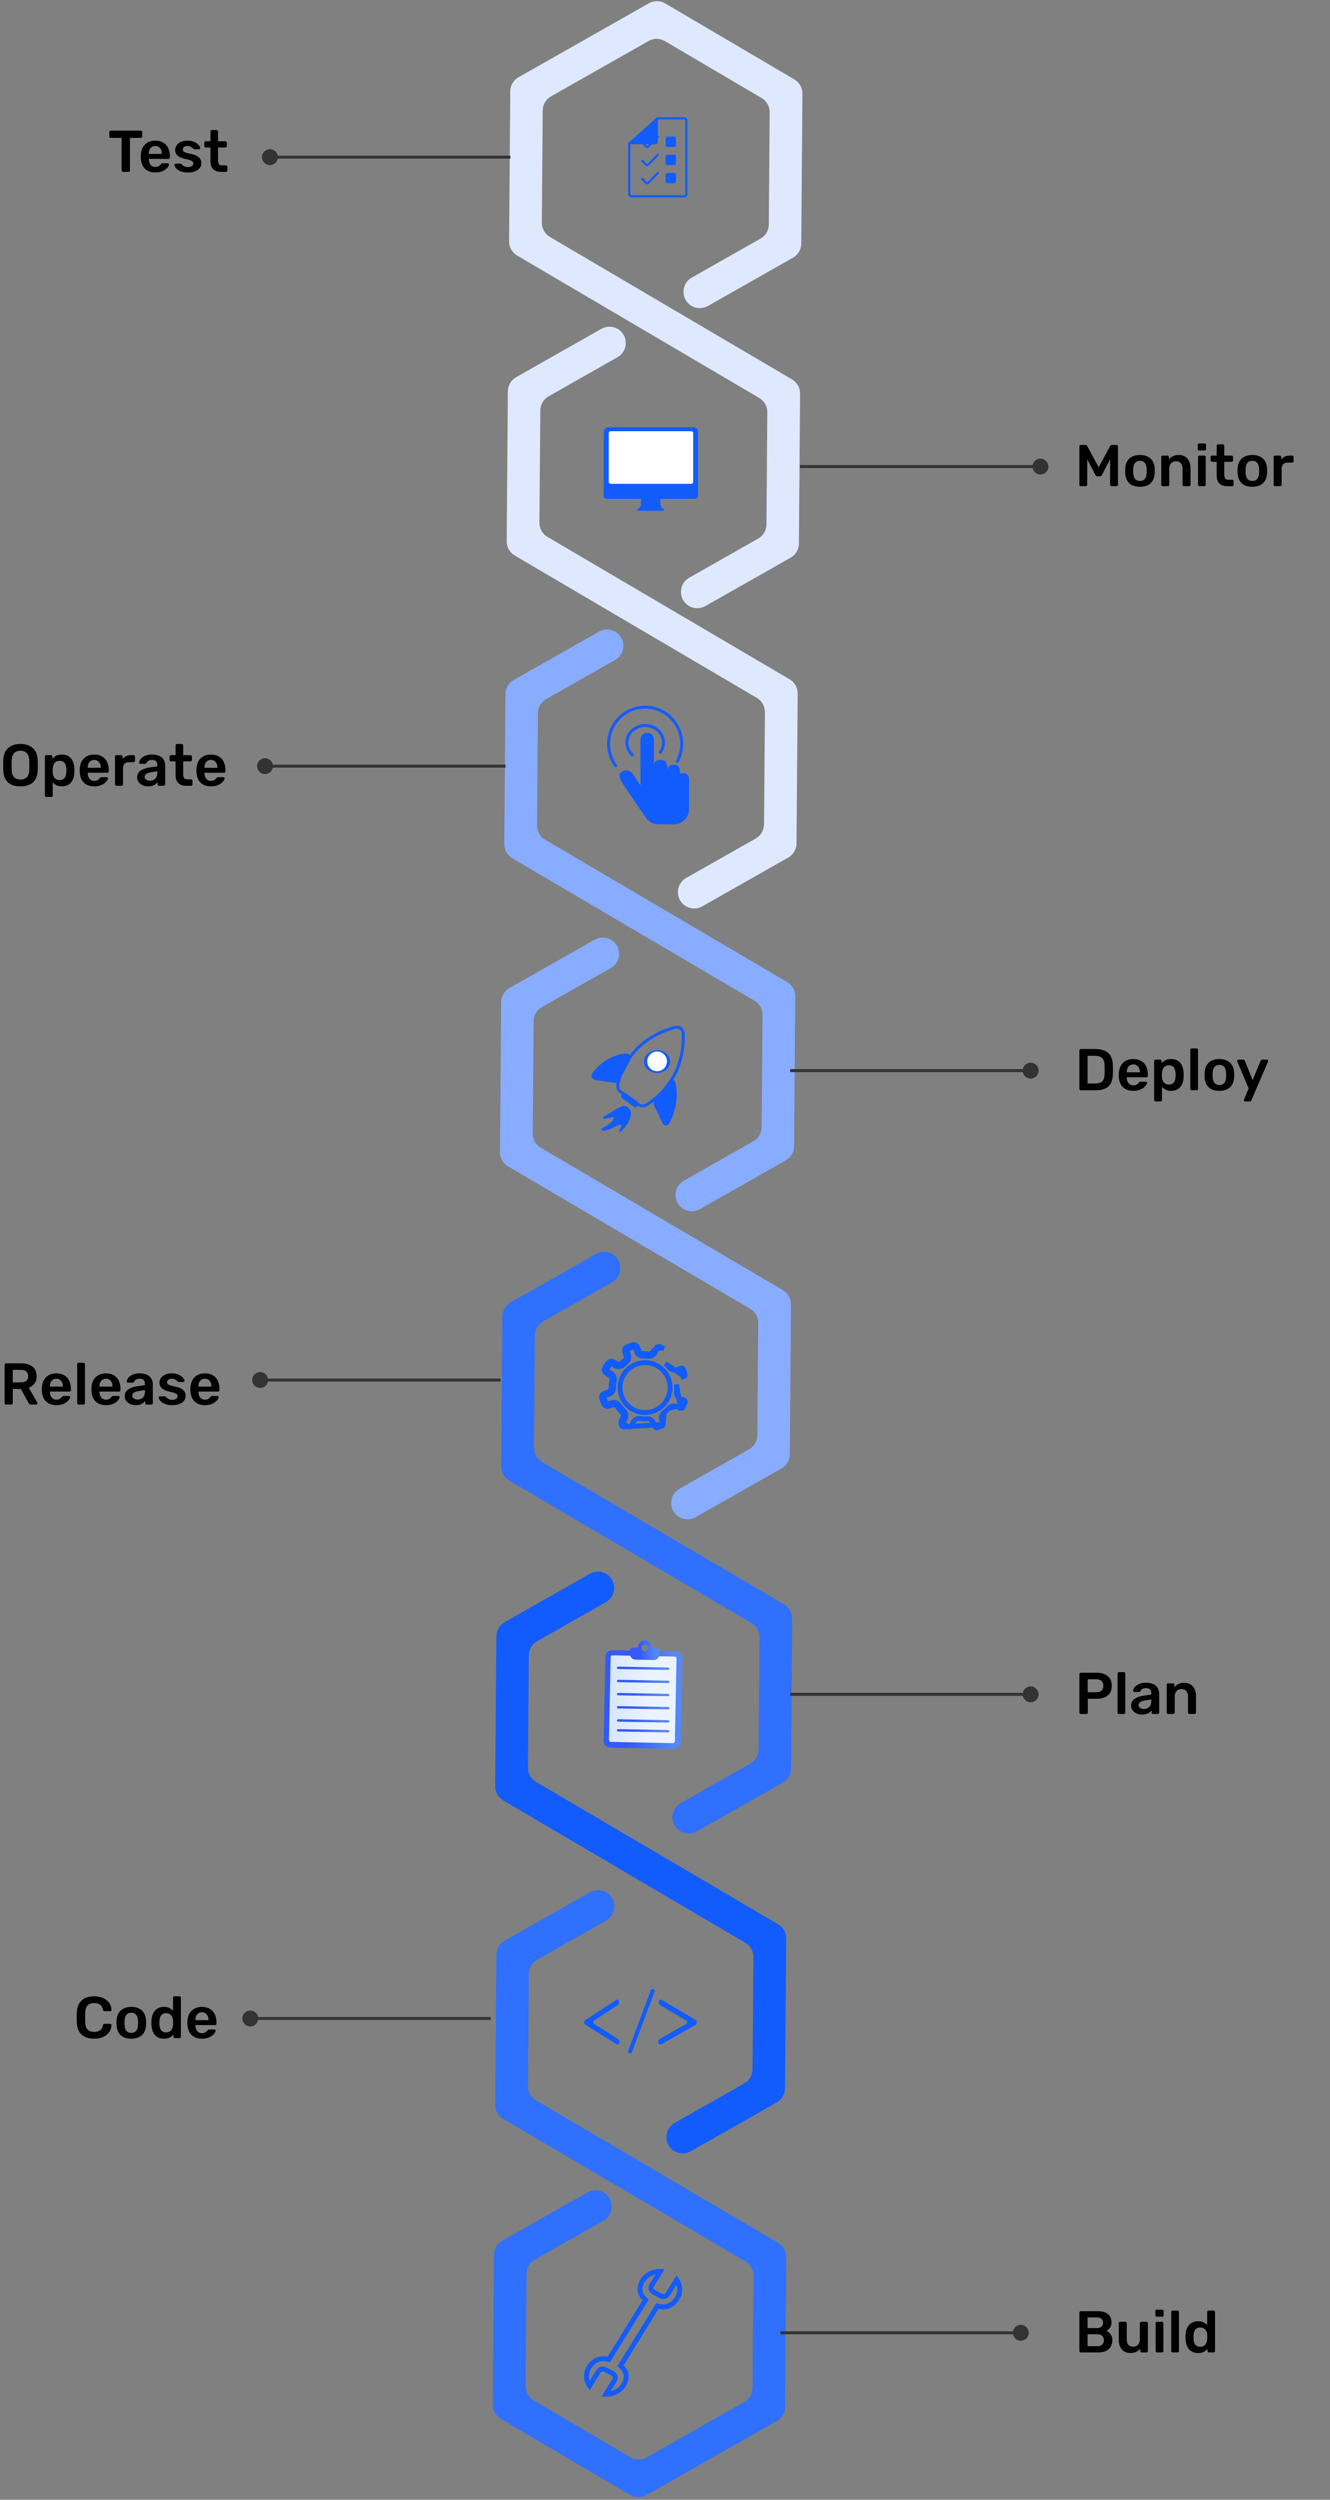 <svg width="271" height="509" viewBox="0 0 271 509" fill="none" xmlns="http://www.w3.org/2000/svg">
<rect x="0" y="0" width="271" height="509" fill="#808080" stroke="none"/>
<path d="M135.141 290.04C135.132 290.182 135.041 290.313 134.898 290.365L134.897 290.365L133.924 290.72C133.924 290.72 133.923 290.72 133.923 290.72C133.724 290.791 133.509 290.687 133.441 290.5L133.441 290.499L133.18 289.789C132.978 289.239 132.444 288.857 131.832 288.893L131.828 288.894C131.364 288.925 130.898 288.899 130.446 288.826C129.836 288.726 129.256 289.054 129.001 289.597L129 289.599L128.65 290.352C128.649 290.352 128.649 290.352 128.649 290.353C128.561 290.538 128.336 290.62 128.152 290.534L128.15 290.533L127.211 290.1C127.211 290.1 127.211 290.1 127.21 290.1C127.021 290.011 126.944 289.789 127.028 289.611L127.029 289.609L127.403 288.803L127.403 288.802C127.645 288.278 127.552 287.621 127.093 287.208C126.741 286.884 126.421 286.518 126.143 286.116C125.786 285.598 125.122 285.411 124.55 285.621L124.55 285.621L123.924 285.851C123.924 285.851 123.924 285.851 123.923 285.852C123.724 285.923 123.51 285.818 123.442 285.632L123.441 285.63L123.085 284.663C123.085 284.662 123.085 284.662 123.085 284.662C123.015 284.47 123.115 284.257 123.306 284.189L123.307 284.188L124.115 283.896C124.684 283.694 125.019 283.148 125.019 282.586H125.019L125.019 282.58C125.014 282.102 125.066 281.627 125.166 281.16C125.288 280.608 125.068 280.032 124.585 279.712L124.584 279.711L123.797 279.193L123.795 279.192C123.631 279.085 123.582 278.856 123.694 278.687L123.695 278.687L124.267 277.824L124.267 277.824C124.375 277.661 124.608 277.609 124.781 277.723C124.782 277.723 124.782 277.723 124.782 277.723L125.289 278.06C125.813 278.412 126.529 278.364 126.992 277.912L126.643 277.554M135.141 290.04L127 290.553C126.564 290.35 126.371 289.832 126.575 289.398L126.949 288.592C127.108 288.249 127.04 287.832 126.757 287.578C126.377 287.229 126.031 286.834 125.731 286.4C125.51 286.079 125.091 285.955 124.723 286.09L124.094 286.321C123.641 286.485 123.136 286.254 122.972 285.803L122.615 284.834C122.451 284.383 122.683 283.882 123.136 283.718L123.947 283.425C124.298 283.301 124.519 282.957 124.519 282.586C124.513 282.067 124.57 281.554 124.677 281.053C124.757 280.698 124.615 280.332 124.309 280.129L123.522 279.61C123.125 279.351 123.012 278.81 123.278 278.41L123.85 277.548C124.111 277.154 124.655 277.041 125.057 277.306L125.567 277.644C125.901 277.869 126.354 277.835 126.643 277.554M135.141 290.04L135.097 289.92L134.836 289.21L134.836 289.21C134.634 288.659 134.797 288.02 135.292 287.655M135.141 290.04L135.292 287.654C135.292 287.655 135.292 287.655 135.292 287.655M126.643 277.554C126.847 277.356 127.063 277.17 127.295 277.001C127.601 276.776 127.708 276.37 127.578 276.015L127.318 275.311M126.643 277.554L126.991 277.913C127.181 277.729 127.379 277.559 127.589 277.406L127.589 277.406L127.591 277.404C128.088 277.038 128.249 276.392 128.047 275.843L128.047 275.842L127.787 275.14L127.318 275.311M127.318 275.311L127.786 275.137L127.787 275.139C127.718 274.947 127.817 274.735 128.008 274.666L128.01 274.665L128.983 274.311L128.813 273.84M127.318 275.311C127.153 274.86 127.385 274.359 127.839 274.195L128.813 273.84M135.292 287.655C135.664 287.379 136 287.066 136.299 286.721M135.292 287.655C135.291 287.655 135.291 287.655 135.291 287.656L136.299 286.721M136.299 286.721C136.7 286.259 137.361 286.132 137.907 286.386L137.907 286.387M136.299 286.721L137.907 286.387M128.813 273.84L128.984 274.31L128.983 274.31C129.182 274.239 129.397 274.343 129.465 274.53L129.466 274.531L129.726 275.241L130.196 275.069M128.813 273.84C129.266 273.677 129.771 273.908 129.935 274.359L130.196 275.069M130.196 275.069L129.726 275.241C129.928 275.791 130.463 276.173 131.075 276.137C131.425 276.116 131.776 276.126 132.124 276.163M130.196 275.069C130.326 275.424 130.666 275.66 131.045 275.638C131.425 275.615 131.805 275.627 132.178 275.666M132.178 275.666L132.122 276.163C132.123 276.163 132.124 276.163 132.124 276.163M132.178 275.666L132.126 276.163C132.125 276.163 132.125 276.163 132.124 276.163M132.178 275.666C132.575 275.711 132.949 275.469 133.085 275.097L133.855 274.421M132.124 276.163C132.759 276.234 133.343 275.847 133.555 275.269L133.555 275.269L133.556 275.264L133.855 274.421M133.855 274.421C133.927 274.228 134.14 274.129 134.332 274.198L134.335 274.199L135.306 274.542L133.855 274.421ZM133.855 274.421C133.855 274.422 133.855 274.422 133.855 274.423L133.385 274.252L133.856 274.419L133.855 274.421ZM138.66 286.736L138.661 286.736C138.846 286.822 139.071 286.74 139.159 286.554C139.159 286.554 139.159 286.554 139.159 286.554L139.595 285.62L139.595 285.619C139.679 285.44 139.602 285.218 139.412 285.13C139.412 285.13 139.412 285.13 139.412 285.129L138.622 284.765C138.622 284.765 138.621 284.764 138.621 284.764C138.088 284.52 137.742 283.95 137.824 283.342C137.887 282.87 137.892 282.379 137.845 281.89L138.66 286.736ZM138.66 286.736L137.907 286.387M138.66 286.736L137.907 286.387M139.371 280.257L139.374 280.256C139.565 280.187 139.665 279.974 139.595 279.782C139.595 279.782 139.595 279.782 139.595 279.782L139.239 278.814L139.238 278.812C139.17 278.625 138.955 278.521 138.756 278.593C138.756 278.593 138.756 278.593 138.756 278.593L137.949 278.885C137.948 278.885 137.948 278.885 137.947 278.885C137.383 279.093 136.776 278.896 136.409 278.463L136.406 278.459L136.406 278.459C136.152 278.154 135.874 277.873 135.572 277.624L139.371 280.257ZM139.371 280.257L138.742 280.488L139.371 280.257ZM136.234 280.796C135.266 278.158 132.333 276.804 129.69 277.766C127.042 278.727 125.676 281.645 126.644 284.279C127.612 286.917 130.545 288.271 133.188 287.31C135.837 286.348 137.203 283.43 136.234 280.796Z" stroke="#125CFD"/>
<path d="M127.655 225.282C126.673 224.715 124.699 226.504 123.75 226.933C122.256 227.605 122.566 228.059 124.515 227.549C125.892 227.193 124.405 228.99 122.726 229.686C122.281 229.872 122.44 230.965 125.363 229.395C127.79 228.091 125.791 230.318 126.253 230.512C126.622 230.666 130.175 226.739 127.655 225.274L127.655 225.282Z" fill="#125CFD"/>
<path d="M129.968 224.365L127.458 222.536C127.283 222.408 127.037 222.447 126.909 222.622L126.621 223.018C126.493 223.194 126.532 223.439 126.707 223.567L129.217 225.396C129.392 225.524 129.638 225.485 129.766 225.31L130.054 224.914C130.182 224.739 130.144 224.493 129.968 224.365Z" fill="#125CFD"/>
<path d="M127.444 214.495C125.72 214.683 122.994 215.498 120.704 218.499C120.284 219.056 120.635 219.824 121.364 219.926L125.18 220.482C125.618 220.545 126.046 220.341 126.235 219.973L128.439 215.796C128.782 215.146 128.207 214.401 127.427 214.487L127.444 214.495Z" fill="#125CFD"/>
<path d="M137.662 220.58C138.037 222.303 138.2 225.253 136.4 228.707C136.067 229.343 135.309 229.334 134.998 228.68L133.347 225.271C133.155 224.882 133.198 224.387 133.439 224.043L136.252 220.165C136.691 219.564 137.492 219.794 137.662 220.571L137.662 220.58Z" fill="#125CFD"/>
<path d="M139.211 210.388C139.17 209.563 138.379 208.98 137.572 209.174L137.555 209.174C128.607 211.698 126.412 218.26 125.898 220.792C125.776 221.399 126.021 222.014 126.526 222.37L130.01 224.87C130.532 225.242 131.233 225.274 131.78 224.935C134.048 223.519 139.578 219.142 139.211 210.38L139.211 210.388Z" stroke="#125CFD" stroke-width="0.607" stroke-miterlimit="10"/>
<path d="M136.04 217.531C135.176 218.572 133.498 218.804 132.308 218.04C131.118 217.284 130.853 215.816 131.726 214.774C132.599 213.733 134.268 213.501 135.458 214.265C136.648 215.029 136.914 216.49 136.04 217.531Z" fill="#125CFD"/>
<path d="M135.51 217.298C134.854 218.191 133.608 218.388 132.707 217.74C131.813 217.085 131.617 215.839 132.264 214.937C132.92 214.044 134.166 213.847 135.067 214.495C135.961 215.15 136.158 216.396 135.51 217.298Z" fill="white"/>
<path d="M137.286 167.851C139.006 167.851 140.399 166.461 140.399 164.754L140.399 158.34C140.399 158.34 140.025 156.941 138.525 157.545C138.525 157.545 138.881 155.761 137.401 155.694C135.931 155.627 135.998 156.998 135.998 156.998C135.998 156.998 136.258 154.764 134.749 154.697C133.25 154.63 133.25 155.819 133.25 155.819L133.25 150.393C133.25 150.393 133.087 149.185 131.905 149.213C130.723 149.242 130.53 150.172 130.502 150.517C130.473 150.862 130.502 159.932 130.502 159.932L128.868 157.478C128.868 157.478 128.003 156.327 126.754 157.123C125.505 157.919 126.725 159.29 128.128 161.399C129.031 162.76 130.598 165.042 131.587 166.499C132.164 167.343 133.125 167.841 134.144 167.851L137.276 167.851L137.286 167.851Z" fill="#125CFD"/>
<path d="M128.824 153.687C128.154 153.06 127.734 152.179 127.734 151.215C127.734 149.286 129.403 147.723 131.462 147.723C133.521 147.723 135.19 149.286 135.19 151.215C135.19 151.936 134.96 152.61 134.55 153.162" stroke="#125CFD" stroke-width="0.607" stroke-miterlimit="10" stroke-linecap="round"/>
<path d="M125.461 155.922C124.541 154.676 124 153.145 124 151.471C124 147.342 127.339 143.994 131.455 143.994C135.572 143.994 138.91 147.342 138.91 151.471C138.91 152.755 138.588 153.972 138.019 155.028" stroke="#125CFD" stroke-width="0.607" stroke-miterlimit="10" stroke-linecap="round"/>
<path d="M104.39 174.763C103.366 174.161 102.742 173.056 102.751 171.873L102.99 141.324C102.999 140.141 103.645 139.05 104.674 138.461L122.059 128.604C123.092 128.019 124.358 128.029 125.378 128.63C127.583 129.922 127.562 133.123 125.333 134.384L111.286 142.351C110.253 142.94 109.611 144.032 109.602 145.215L109.423 168.087C109.414 169.27 110.038 170.371 111.062 170.976C111.212 171.053 160.258 199.889 160.404 199.974C161.424 200.575 162.052 201.676 162.043 202.863L161.804 233.404C161.795 234.591 161.153 235.682 160.12 236.268L142.596 246.206C140.979 247.123 138.927 246.533 138.037 244.9C137.172 243.306 137.741 241.316 139.319 240.423L153.504 232.381C154.538 231.796 155.179 230.705 155.188 229.518L155.367 206.65C155.377 205.463 154.752 204.362 153.728 203.76C153.728 203.76 125.068 186.927 104.386 174.763L104.39 174.763Z" fill="#88ACFF"/>
<path d="M103.515 237.489C102.491 236.888 101.867 235.783 101.876 234.599L102.115 204.051C102.124 202.868 102.77 201.777 103.799 201.187L121.184 191.331C122.217 190.745 123.483 190.755 124.503 191.357C126.708 192.648 126.687 195.85 124.458 197.111L110.411 205.077C109.378 205.667 108.736 206.758 108.727 207.941L108.548 230.813C108.539 231.996 109.163 233.097 110.187 233.703C110.337 233.779 159.383 262.616 159.529 262.7C160.549 263.302 161.177 264.403 161.168 265.59L160.929 296.131C160.92 297.318 160.278 298.409 159.245 298.994L141.721 308.933C140.104 309.85 138.052 309.26 137.162 307.627C136.297 306.033 136.866 304.043 138.444 303.149L152.629 295.108C153.663 294.522 154.304 293.431 154.313 292.244L154.492 269.376C154.502 268.189 153.877 267.088 152.853 266.487C152.853 266.487 124.193 249.654 103.511 237.489L103.515 237.489Z" fill="#88ACFF"/>
<path d="M102.539 366.601C101.515 365.999 100.89 364.894 100.9 363.711L101.139 333.162C101.148 331.979 101.793 330.888 102.822 330.299L120.207 320.442C121.24 319.857 122.506 319.867 123.526 320.468C125.731 321.76 125.71 324.961 123.481 326.222L109.434 334.189C108.401 334.778 107.76 335.869 107.75 337.053L107.571 359.924C107.562 361.108 108.186 362.209 109.21 362.814C109.36 362.891 158.407 391.727 158.553 391.812C159.573 392.413 160.201 393.514 160.192 394.701L159.953 425.242C159.943 426.429 159.302 427.52 158.269 428.106L140.745 438.044C139.128 438.961 137.075 438.371 136.186 436.738C135.32 435.144 135.889 433.154 137.467 432.26L151.653 424.219C152.686 423.634 153.328 422.543 153.337 421.356L153.516 398.488C153.525 397.301 152.901 396.199 151.877 395.598C151.877 395.598 123.216 378.765 102.535 366.601L102.539 366.601Z" fill="#125CFD"/>
<path d="M103.773 301.481C102.749 300.88 102.125 299.775 102.134 298.592L102.373 268.043C102.382 266.86 103.028 265.769 104.057 265.179L121.442 255.323C122.475 254.738 123.741 254.748 124.761 255.349C126.966 256.641 126.945 259.842 124.716 261.103L110.669 269.07C109.635 269.659 108.994 270.75 108.985 271.933L108.806 294.805C108.797 295.988 109.421 297.09 110.445 297.695C110.594 297.771 159.641 326.608 159.787 326.692C160.807 327.294 161.435 328.395 161.426 329.582L161.187 360.123C161.178 361.31 160.536 362.401 159.503 362.987L141.979 372.925C140.362 373.842 138.309 373.252 137.42 371.619C136.554 370.025 137.124 368.035 138.701 367.141L152.887 359.1C153.92 358.515 154.562 357.424 154.571 356.236L154.75 333.369C154.759 332.181 154.135 331.08 153.111 330.479C153.111 330.479 124.451 313.646 103.769 301.481L103.773 301.481Z" fill="#2F70FF"/>
<path d="M141.354 87L123.903 87C123.413 87 123.016 87.397 123.016 87.887L123.016 100.676C123.016 101.165 123.413 101.563 123.903 101.563L141.354 101.563C141.844 101.563 142.241 101.165 142.241 100.676L142.241 87.887C142.241 87.397 141.844 87 141.354 87Z" fill="#125CFD"/>
<path d="M141.666 101.561L123.562 101.561C123.249 101.561 123.001 101.306 123.001 101L123.001 99.519L142.227 99.519L142.227 101C142.227 101.313 141.972 101.561 141.666 101.561Z" fill="#125CFD"/>
<path d="M130.6 102.571L130.6 101.561L134.552 101.561L134.552 102.571C134.552 103.041 134.813 103.471 135.231 103.693C135.381 103.771 135.328 104 135.152 104L130 104C129.831 104 129.772 103.771 129.922 103.693C130.339 103.471 130.6 103.041 130.6 102.571Z" fill="#125CFD"/>
<path d="M124.411 87.805L140.865 87.805C141.073 87.805 141.236 87.974 141.236 88.176L141.236 98.141C141.236 98.35 141.067 98.513 140.865 98.513L124.411 98.513C124.202 98.513 124.039 98.343 124.039 98.141L124.039 88.176C124.039 87.968 124.209 87.805 124.411 87.805Z" fill="white"/>
<path d="M104.882 113.11C103.858 112.509 103.234 111.404 103.243 110.221L103.482 79.672C103.492 78.489 104.137 77.398 105.166 76.808L122.551 66.952C123.584 66.367 124.85 66.376 125.87 66.978C128.075 68.269 128.054 71.471 125.825 72.732L111.778 80.699C110.745 81.288 110.103 82.379 110.094 83.562L109.915 106.434C109.906 107.617 110.53 108.718 111.554 109.324C131.622 121.108 139.309 125.631 160.896 138.321C161.916 138.923 162.545 140.024 162.535 141.211L162.296 171.752C162.287 172.939 161.646 174.03 160.612 174.615L143.089 184.554C141.471 185.471 139.419 184.881 138.53 183.248C137.664 181.654 138.233 179.664 139.811 178.77L153.997 170.729C155.03 170.144 155.671 169.052 155.681 167.865L155.86 144.997C155.869 143.81 155.244 142.709 154.221 142.108C154.221 142.108 124.422 124.605 104.878 113.11L104.882 113.11Z" fill="#DEE9FF"/>
<path d="M139.398 39.971L128.669 39.971C128.42 39.971 128.219 39.77 128.219 39.521L128.219 29.228L133.959 24.105L139.404 24.105C139.653 24.105 139.854 24.307 139.854 24.556L139.854 39.521C139.854 39.77 139.653 39.971 139.404 39.971L139.398 39.971Z" stroke="#125CFD" stroke-width="0.443" stroke-miterlimit="10"/>
<path d="M134.036 24.105L134.036 28.87C134.036 29.163 133.802 29.394 133.521 29.394L128.219 29.376L134.036 24.112L134.036 24.105Z" fill="#125CFD"/>
<path d="M130.867 36.427L131.652 37.236C131.77 37.357 131.957 37.357 132.075 37.236L134.04 35.211" stroke="#125CFD" stroke-width="0.443" stroke-miterlimit="10" stroke-linecap="round"/>
<path d="M130.867 32.728L131.652 33.536C131.77 33.657 131.957 33.657 132.075 33.536L134.04 31.512" stroke="#125CFD" stroke-width="0.443" stroke-miterlimit="10" stroke-linecap="round"/>
<path d="M130.867 29.023L131.652 29.831C131.77 29.952 131.957 29.952 132.075 29.831L134.04 27.807" stroke="#125CFD" stroke-width="0.443" stroke-miterlimit="10" stroke-linecap="round"/>
<path d="M137.409 27.807L135.957 27.807C135.774 27.807 135.625 27.955 135.625 28.138L135.625 29.59C135.625 29.774 135.774 29.922 135.957 29.922L137.409 29.922C137.592 29.922 137.74 29.774 137.74 29.59L137.74 28.138C137.74 27.955 137.592 27.807 137.409 27.807Z" fill="#125CFD"/>
<path d="M137.409 31.512L135.957 31.512C135.774 31.512 135.625 31.66 135.625 31.843L135.625 33.295C135.625 33.479 135.774 33.627 135.957 33.627L137.409 33.627C137.592 33.627 137.74 33.479 137.74 33.295L137.74 31.843C137.74 31.66 137.592 31.512 137.409 31.512Z" fill="#125CFD"/>
<path d="M137.409 35.211L135.957 35.211C135.774 35.211 135.625 35.359 135.625 35.543L135.625 36.995C135.625 37.178 135.774 37.326 135.957 37.326L137.409 37.326C137.592 37.326 137.74 37.178 137.74 36.995L137.74 35.543C137.74 35.359 137.592 35.211 137.409 35.211Z" fill="#125CFD"/>
<path d="M154.71 81.043C155.734 81.644 156.359 82.745 156.349 83.933L156.17 106.8C156.161 107.988 155.52 109.079 154.487 109.664L140.432 117.635C138.202 118.9 138.185 122.101 140.395 123.393C141.418 123.99 142.68 123.996 143.71 123.415L161.102 113.551C162.135 112.969 162.777 111.878 162.786 110.691L163.025 80.146C163.034 78.959 162.41 77.858 161.386 77.256C161.378 77.256 123.728 55.121 112.044 48.247C111.02 47.646 110.396 46.545 110.405 45.357L110.584 22.49C110.593 21.302 111.235 20.211 112.268 19.626L132.156 8.345C133.189 7.759 134.455 7.769 135.479 8.371L155.188 19.962C156.212 20.563 156.836 21.664 156.827 22.851L156.648 45.719C156.639 46.906 155.998 47.998 154.964 48.583L140.949 56.53C138.72 57.795 138.703 60.996 140.912 62.288C141.936 62.886 143.198 62.892 144.227 62.31L161.576 52.473C162.613 51.888 163.255 50.797 163.264 49.609L163.503 19.065C163.512 17.878 162.888 16.777 161.864 16.175L135.539 0.694C134.515 0.092 133.249 0.083 132.22 0.668L105.656 15.732C104.623 16.317 103.982 17.408 103.972 18.595L103.733 49.14C103.724 50.327 104.348 51.428 105.372 52.03C110.748 55.19 115.237 57.829 154.714 81.039L154.71 81.043Z" fill="#DEE9FF"/>
<path d="M137.303 356.097L124.347 355.843C123.584 355.828 122.985 355.221 123 354.495L123.366 337.305C123.382 336.572 124.012 335.995 124.768 336.01L128.801 336.092L131.323 336.564L132.686 336.167L137.723 336.265C138.486 336.28 139.086 336.886 139.07 337.612L138.704 354.802C138.689 355.536 138.058 356.112 137.303 356.097Z" fill="url(#paint0_linear_2043_41019)"/>
<path d="M137.464 337.307L124.824 337.051C124.606 337.047 124.426 337.219 124.422 337.437L124.081 354.28C124.076 354.498 124.249 354.678 124.467 354.682L137.107 354.938C137.324 354.942 137.504 354.77 137.508 354.552L137.849 337.709C137.854 337.491 137.681 337.311 137.464 337.307Z" fill="url(#paint1_linear_2043_41019)"/>
<path d="M133.905 335.594L132.795 335.569C132.81 334.723 132.194 334.017 131.414 334C130.641 333.984 129.996 334.657 129.981 335.512L128.885 335.487C128.607 335.487 128.375 335.725 128.375 336.029L128.36 336.695C128.345 337.368 128.832 337.919 129.448 337.935L133.238 338.017C133.853 338.034 134.356 337.5 134.371 336.826L134.386 336.144C134.386 335.849 134.176 335.61 133.913 335.602L133.905 335.594ZM131.399 334.838C131.752 334.838 132.037 335.167 132.029 335.553C132.029 335.939 131.729 336.251 131.376 336.243C131.024 336.243 130.739 335.914 130.746 335.528C130.754 335.142 131.046 334.83 131.399 334.838Z" fill="url(#paint2_linear_2043_41019)"/>
<path d="M136.12 340.027L125.953 339.844C125.802 339.844 125.68 339.729 125.688 339.594C125.688 339.459 125.817 339.351 125.969 339.358L136.135 339.54C136.287 339.54 136.408 339.655 136.401 339.79C136.401 339.925 136.272 340.033 136.12 340.027Z" fill="url(#paint3_linear_2043_41019)"/>
<path d="M136.12 342.706L125.953 342.524C125.802 342.524 125.68 342.409 125.688 342.274C125.688 342.139 125.817 342.031 125.969 342.037L136.135 342.22C136.287 342.22 136.408 342.335 136.401 342.47C136.401 342.605 136.272 342.713 136.12 342.706Z" fill="url(#paint4_linear_2043_41019)"/>
<path d="M136.12 345.384L125.953 345.202C125.802 345.202 125.68 345.087 125.688 344.952C125.688 344.817 125.817 344.708 125.969 344.715L136.135 344.898C136.287 344.898 136.408 345.012 136.401 345.148C136.401 345.283 136.272 345.391 136.12 345.384Z" fill="url(#paint5_linear_2043_41019)"/>
<path d="M136.12 348.062L125.953 347.879C125.802 347.879 125.68 347.765 125.688 347.629C125.688 347.494 125.817 347.386 125.969 347.393L136.135 347.575C136.287 347.575 136.408 347.69 136.401 347.825C136.401 347.961 136.272 348.069 136.12 348.062Z" fill="url(#paint6_linear_2043_41019)"/>
<path d="M136.12 350.74L125.953 350.557C125.802 350.557 125.68 350.442 125.688 350.307C125.688 350.172 125.817 350.064 125.969 350.071L136.135 350.253C136.287 350.253 136.408 350.368 136.401 350.503C136.401 350.638 136.272 350.746 136.12 350.74Z" fill="url(#paint7_linear_2043_41019)"/>
<path d="M136.12 352.749L125.953 352.567C125.802 352.567 125.68 352.452 125.688 352.317C125.688 352.182 125.817 352.074 125.969 352.08L136.135 352.263C136.287 352.263 136.408 352.378 136.401 352.513C136.401 352.648 136.272 352.756 136.12 352.749Z" fill="url(#paint8_linear_2043_41019)"/>
<path d="M109.218 427.667C108.194 427.065 107.57 425.964 107.579 424.777L107.758 401.909C107.767 400.722 108.409 399.631 109.442 399.045L123.497 391.074C125.722 389.81 125.743 386.608 123.534 385.317C122.51 384.719 121.248 384.713 120.219 385.295L102.826 395.159C101.793 395.744 101.152 396.836 101.142 398.023L100.903 428.567C100.894 429.754 101.518 430.855 102.542 431.457C134.959 450.52 126.454 445.503 151.885 460.466C152.908 461.068 153.533 462.169 153.523 463.356L153.345 486.224C153.335 487.411 152.694 488.502 151.661 489.088L131.772 500.369C130.739 500.954 129.473 500.944 128.45 500.343L108.74 488.752C107.716 488.15 107.092 487.049 107.101 485.862L107.28 462.994C107.29 461.807 107.931 460.716 108.964 460.13L122.979 452.183C125.209 450.918 125.226 447.717 123.016 446.425C121.993 445.828 120.731 445.822 119.701 446.403L102.352 456.24C101.319 456.826 100.678 457.917 100.668 459.104L100.43 489.649C100.42 490.836 101.045 491.937 102.068 492.538L128.393 508.015C129.417 508.617 130.683 508.627 131.712 508.041L158.276 492.978C159.309 492.393 159.951 491.301 159.96 490.114L160.199 459.57C160.209 458.383 159.584 457.281 158.56 456.68C44.502 389.618 172.831 465.074 109.218 427.671L109.218 427.667Z" fill="#2F70FF"/>
<path d="M128.383 418.127C128.331 418.127 128.288 418.12 128.236 418.098C128.024 418.018 127.915 417.784 127.995 417.564L132.601 405.268C132.681 405.056 132.915 404.946 133.135 405.026C133.347 405.107 133.456 405.341 133.376 405.56L128.77 417.857C128.712 418.025 128.551 418.127 128.383 418.127Z" fill="#125CFD"/>
<path d="M125.839 416.335C125.791 416.335 125.735 416.321 125.687 416.293L119.257 412.262C118.919 412.05 118.912 411.54 119.25 411.32L125.597 407.184C125.791 407.056 126.025 407.184 126.108 407.488C126.191 407.786 126.108 408.133 125.908 408.26L121.039 411.434C120.797 411.589 120.804 411.951 121.039 412.099L125.991 415.202C126.191 415.329 126.281 415.669 126.198 415.967C126.136 416.193 125.991 416.328 125.839 416.328L125.839 416.335Z" fill="#125CFD"/>
<path d="M134.539 416.335C134.592 416.335 134.653 416.321 134.706 416.293L141.666 412.333C142.1 412.085 142.107 411.504 141.674 411.249L134.805 407.184C134.592 407.056 134.333 407.184 134.242 407.488C134.151 407.786 134.242 408.133 134.463 408.26L139.825 411.434C140.092 411.589 140.084 411.951 139.825 412.099L134.371 415.202C134.151 415.329 134.052 415.669 134.143 415.967C134.212 416.193 134.371 416.328 134.539 416.328L134.539 416.335Z" fill="#125CFD"/>
<path d="M123.707 480.363L124.049 480.433L124.232 480.136L131.352 468.642L131.56 468.307L131.282 468.027C130.763 467.502 130.477 466.933 130.412 466.344C130.347 465.755 130.497 465.092 130.944 464.368C131.694 463.158 133.089 462.474 134.546 462.501L132.772 465.369C132.772 465.369 132.772 465.37 132.771 465.37C132.461 465.868 132.675 466.461 133.151 466.714L133.151 466.714L133.154 466.715L134.673 467.511L134.673 467.511L134.677 467.513C135.137 467.748 135.767 467.631 136.062 467.145L137.876 464.216C138.723 465.443 138.745 467.075 137.713 468.364C136.882 469.402 135.782 469.944 134.293 469.637L133.951 469.567L133.768 469.864L126.648 481.358L126.44 481.693L126.718 481.973C127.237 482.498 127.523 483.067 127.588 483.656C127.653 484.245 127.503 484.908 127.056 485.632C126.306 486.842 124.911 487.526 123.454 487.499L125.228 484.631C125.228 484.631 125.228 484.63 125.229 484.63C125.539 484.132 125.325 483.539 124.849 483.286L124.846 483.285L123.327 482.489L123.327 482.489L123.323 482.487C122.863 482.252 122.233 482.369 121.938 482.855L120.124 485.784C119.277 484.557 119.255 482.925 120.287 481.636C121.118 480.598 122.218 480.056 123.707 480.363Z" stroke="#125CFD"/>
<path d="M25.072 35C24.992 35 24.924 34.972 24.868 34.916C24.812 34.86 24.784 34.792 24.784 34.712V28.076H22.564C22.484 28.076 22.416 28.048 22.36 27.992C22.304 27.936 22.276 27.868 22.276 27.788V26.9C22.276 26.812 22.304 26.74 22.36 26.684C22.416 26.628 22.484 26.6 22.564 26.6H28.684C28.772 26.6 28.844 26.628 28.9 26.684C28.956 26.74 28.984 26.812 28.984 26.9V27.788C28.984 27.868 28.956 27.936 28.9 27.992C28.844 28.048 28.772 28.076 28.684 28.076H26.476V34.712C26.476 34.792 26.448 34.86 26.392 34.916C26.336 34.972 26.264 35 26.176 35H25.072ZM31.644 35.12C30.756 35.12 30.052 34.864 29.532 34.352C29.012 33.84 28.732 33.112 28.692 32.168C28.684 32.088 28.68 31.988 28.68 31.868C28.68 31.74 28.684 31.64 28.692 31.568C28.724 30.968 28.86 30.448 29.1 30.008C29.348 29.568 29.688 29.232 30.12 29C30.552 28.76 31.06 28.64 31.644 28.64C32.292 28.64 32.836 28.776 33.276 29.048C33.716 29.312 34.048 29.684 34.272 30.164C34.496 30.636 34.608 31.184 34.608 31.808V32.06C34.608 32.14 34.58 32.208 34.524 32.264C34.468 32.32 34.396 32.348 34.308 32.348H30.324C30.324 32.348 30.324 32.36 30.324 32.384C30.324 32.408 30.324 32.428 30.324 32.444C30.332 32.724 30.384 32.984 30.48 33.224C30.584 33.456 30.732 33.644 30.924 33.788C31.124 33.932 31.36 34.004 31.632 34.004C31.856 34.004 32.044 33.972 32.196 33.908C32.348 33.836 32.472 33.756 32.568 33.668C32.664 33.58 32.732 33.508 32.772 33.452C32.844 33.356 32.9 33.3 32.94 33.284C32.988 33.26 33.056 33.248 33.144 33.248H34.176C34.256 33.248 34.32 33.272 34.368 33.32C34.424 33.368 34.448 33.428 34.44 33.5C34.432 33.628 34.364 33.784 34.236 33.968C34.116 34.152 33.94 34.332 33.708 34.508C33.476 34.684 33.184 34.832 32.832 34.952C32.488 35.064 32.092 35.12 31.644 35.12ZM30.324 31.34H32.976V31.304C32.976 30.992 32.924 30.72 32.82 30.488C32.716 30.256 32.564 30.072 32.364 29.936C32.164 29.8 31.924 29.732 31.644 29.732C31.364 29.732 31.124 29.8 30.924 29.936C30.724 30.072 30.572 30.256 30.468 30.488C30.372 30.72 30.324 30.992 30.324 31.304V31.34ZM38.246 35.12C37.766 35.12 37.354 35.064 37.01 34.952C36.674 34.84 36.398 34.7 36.182 34.532C35.966 34.364 35.806 34.196 35.702 34.028C35.598 33.86 35.542 33.72 35.534 33.608C35.526 33.52 35.55 33.452 35.606 33.404C35.67 33.348 35.738 33.32 35.81 33.32H36.758C36.79 33.32 36.818 33.324 36.842 33.332C36.866 33.34 36.898 33.364 36.938 33.404C37.042 33.492 37.15 33.584 37.262 33.68C37.382 33.776 37.522 33.86 37.682 33.932C37.842 33.996 38.042 34.028 38.282 34.028C38.594 34.028 38.854 33.968 39.062 33.848C39.278 33.72 39.386 33.54 39.386 33.308C39.386 33.14 39.338 33.004 39.242 32.9C39.154 32.796 38.986 32.704 38.738 32.624C38.49 32.536 38.138 32.444 37.682 32.348C37.234 32.244 36.862 32.112 36.566 31.952C36.27 31.792 36.05 31.592 35.906 31.352C35.762 31.112 35.69 30.832 35.69 30.512C35.69 30.2 35.782 29.904 35.966 29.624C36.158 29.336 36.438 29.1 36.806 28.916C37.182 28.732 37.646 28.64 38.198 28.64C38.63 28.64 39.006 28.696 39.326 28.808C39.646 28.912 39.91 29.044 40.118 29.204C40.334 29.364 40.498 29.528 40.61 29.696C40.722 29.856 40.782 29.996 40.79 30.116C40.798 30.204 40.774 30.276 40.718 30.332C40.662 30.38 40.598 30.404 40.526 30.404H39.638C39.598 30.404 39.562 30.396 39.53 30.38C39.498 30.364 39.466 30.344 39.434 30.32C39.346 30.24 39.25 30.156 39.146 30.068C39.042 29.98 38.914 29.904 38.762 29.84C38.618 29.768 38.426 29.732 38.186 29.732C37.882 29.732 37.65 29.8 37.49 29.936C37.33 30.064 37.25 30.228 37.25 30.428C37.25 30.564 37.286 30.684 37.358 30.788C37.438 30.884 37.594 30.976 37.826 31.064C38.058 31.152 38.41 31.244 38.882 31.34C39.418 31.436 39.842 31.58 40.154 31.772C40.474 31.956 40.698 32.172 40.826 32.42C40.962 32.66 41.03 32.928 41.03 33.224C41.03 33.584 40.922 33.908 40.706 34.196C40.498 34.484 40.186 34.712 39.77 34.88C39.362 35.04 38.854 35.12 38.246 35.12ZM45.065 35C44.585 35 44.181 34.916 43.853 34.748C43.525 34.58 43.281 34.332 43.121 34.004C42.961 33.668 42.881 33.252 42.881 32.756V30.032H41.933C41.853 30.032 41.785 30.004 41.729 29.948C41.673 29.892 41.645 29.824 41.645 29.744V29.048C41.645 28.968 41.673 28.9 41.729 28.844C41.785 28.788 41.853 28.76 41.933 28.76H42.881V26.768C42.881 26.688 42.905 26.62 42.953 26.564C43.009 26.508 43.081 26.48 43.169 26.48H44.141C44.221 26.48 44.289 26.508 44.345 26.564C44.401 26.62 44.429 26.688 44.429 26.768V28.76H45.929C46.009 28.76 46.077 28.788 46.133 28.844C46.189 28.9 46.217 28.968 46.217 29.048V29.744C46.217 29.824 46.189 29.892 46.133 29.948C46.077 30.004 46.009 30.032 45.929 30.032H44.429V32.636C44.429 32.964 44.485 33.22 44.597 33.404C44.717 33.588 44.921 33.68 45.209 33.68H46.037C46.117 33.68 46.185 33.708 46.241 33.764C46.297 33.82 46.325 33.888 46.325 33.968V34.712C46.325 34.792 46.297 34.86 46.241 34.916C46.185 34.972 46.117 35 46.037 35H45.065Z" fill="black"/>
<path d="M220.236 99C220.148 99 220.076 98.972 220.02 98.916C219.964 98.86 219.936 98.792 219.936 98.712V90.9C219.936 90.812 219.964 90.74 220.02 90.684C220.076 90.628 220.148 90.6 220.236 90.6H221.184C221.296 90.6 221.38 90.632 221.436 90.696C221.492 90.752 221.528 90.796 221.544 90.828L223.86 95.148L226.2 90.828C226.216 90.796 226.252 90.752 226.308 90.696C226.364 90.632 226.448 90.6 226.56 90.6H227.496C227.584 90.6 227.656 90.628 227.712 90.684C227.768 90.74 227.796 90.812 227.796 90.9V98.712C227.796 98.792 227.768 98.86 227.712 98.916C227.656 98.972 227.584 99 227.496 99H226.488C226.4 99 226.328 98.972 226.272 98.916C226.224 98.86 226.2 98.792 226.2 98.712V93.516L224.52 96.72C224.48 96.792 224.428 96.856 224.364 96.912C224.3 96.96 224.216 96.984 224.112 96.984H223.62C223.508 96.984 223.42 96.96 223.356 96.912C223.3 96.856 223.252 96.792 223.212 96.72L221.532 93.516V98.712C221.532 98.792 221.504 98.86 221.448 98.916C221.392 98.972 221.324 99 221.244 99H220.236ZM232.279 99.12C231.639 99.12 231.099 99.008 230.659 98.784C230.227 98.56 229.895 98.244 229.663 97.836C229.439 97.428 229.311 96.952 229.279 96.408C229.271 96.264 229.267 96.088 229.267 95.88C229.267 95.672 229.271 95.496 229.279 95.352C229.311 94.8 229.443 94.324 229.675 93.924C229.915 93.516 230.251 93.2 230.683 92.976C231.123 92.752 231.655 92.64 232.279 92.64C232.903 92.64 233.431 92.752 233.863 92.976C234.303 93.2 234.639 93.516 234.871 93.924C235.111 94.324 235.247 94.8 235.279 95.352C235.287 95.496 235.291 95.672 235.291 95.88C235.291 96.088 235.287 96.264 235.279 96.408C235.247 96.952 235.115 97.428 234.883 97.836C234.659 98.244 234.327 98.56 233.887 98.784C233.455 99.008 232.919 99.12 232.279 99.12ZM232.279 97.932C232.703 97.932 233.031 97.8 233.263 97.536C233.495 97.264 233.623 96.868 233.647 96.348C233.655 96.228 233.659 96.072 233.659 95.88C233.659 95.688 233.655 95.532 233.647 95.412C233.623 94.9 233.495 94.508 233.263 94.236C233.031 93.964 232.703 93.828 232.279 93.828C231.855 93.828 231.527 93.964 231.295 94.236C231.063 94.508 230.935 94.9 230.911 95.412C230.903 95.532 230.899 95.688 230.899 95.88C230.899 96.072 230.903 96.228 230.911 96.348C230.935 96.868 231.063 97.264 231.295 97.536C231.527 97.8 231.855 97.932 232.279 97.932ZM236.908 99C236.828 99 236.76 98.972 236.704 98.916C236.648 98.86 236.62 98.792 236.62 98.712V93.048C236.62 92.968 236.648 92.9 236.704 92.844C236.76 92.788 236.828 92.76 236.908 92.76H237.892C237.972 92.76 238.04 92.788 238.096 92.844C238.152 92.9 238.18 92.968 238.18 93.048V93.54C238.388 93.284 238.652 93.072 238.972 92.904C239.3 92.728 239.704 92.64 240.184 92.64C240.672 92.64 241.096 92.752 241.456 92.976C241.816 93.192 242.092 93.5 242.284 93.9C242.484 94.3 242.584 94.78 242.584 95.34V98.712C242.584 98.792 242.556 98.86 242.5 98.916C242.444 98.972 242.376 99 242.296 99H241.24C241.16 99 241.092 98.972 241.036 98.916C240.98 98.86 240.952 98.792 240.952 98.712V95.412C240.952 94.948 240.836 94.584 240.604 94.32C240.38 94.056 240.052 93.924 239.62 93.924C239.204 93.924 238.872 94.056 238.624 94.32C238.376 94.584 238.252 94.948 238.252 95.412V98.712C238.252 98.792 238.224 98.86 238.168 98.916C238.112 98.972 238.044 99 237.964 99H236.908ZM244.396 99C244.316 99 244.248 98.972 244.192 98.916C244.136 98.86 244.108 98.792 244.108 98.712V93.048C244.108 92.968 244.136 92.9 244.192 92.844C244.248 92.788 244.316 92.76 244.396 92.76H245.392C245.48 92.76 245.548 92.788 245.596 92.844C245.652 92.9 245.68 92.968 245.68 93.048V98.712C245.68 98.792 245.652 98.86 245.596 98.916C245.548 98.972 245.48 99 245.392 99H244.396ZM244.348 91.728C244.26 91.728 244.188 91.704 244.132 91.656C244.084 91.6 244.06 91.528 244.06 91.44V90.576C244.06 90.496 244.084 90.428 244.132 90.372C244.188 90.316 244.26 90.288 244.348 90.288H245.44C245.528 90.288 245.6 90.316 245.656 90.372C245.712 90.428 245.74 90.496 245.74 90.576V91.44C245.74 91.528 245.712 91.6 245.656 91.656C245.6 91.704 245.528 91.728 245.44 91.728H244.348ZM250.092 99C249.612 99 249.208 98.916 248.88 98.748C248.552 98.58 248.308 98.332 248.148 98.004C247.988 97.668 247.908 97.252 247.908 96.756V94.032H246.96C246.88 94.032 246.812 94.004 246.756 93.948C246.7 93.892 246.672 93.824 246.672 93.744V93.048C246.672 92.968 246.7 92.9 246.756 92.844C246.812 92.788 246.88 92.76 246.96 92.76H247.908V90.768C247.908 90.688 247.932 90.62 247.98 90.564C248.036 90.508 248.108 90.48 248.196 90.48H249.168C249.248 90.48 249.316 90.508 249.372 90.564C249.428 90.62 249.456 90.688 249.456 90.768V92.76H250.956C251.036 92.76 251.104 92.788 251.16 92.844C251.216 92.9 251.244 92.968 251.244 93.048V93.744C251.244 93.824 251.216 93.892 251.16 93.948C251.104 94.004 251.036 94.032 250.956 94.032H249.456V96.636C249.456 96.964 249.512 97.22 249.624 97.404C249.744 97.588 249.948 97.68 250.236 97.68H251.064C251.144 97.68 251.212 97.708 251.268 97.764C251.324 97.82 251.352 97.888 251.352 97.968V98.712C251.352 98.792 251.324 98.86 251.268 98.916C251.212 98.972 251.144 99 251.064 99H250.092ZM255.177 99.12C254.537 99.12 253.997 99.008 253.557 98.784C253.125 98.56 252.793 98.244 252.561 97.836C252.337 97.428 252.209 96.952 252.177 96.408C252.169 96.264 252.165 96.088 252.165 95.88C252.165 95.672 252.169 95.496 252.177 95.352C252.209 94.8 252.341 94.324 252.573 93.924C252.813 93.516 253.149 93.2 253.581 92.976C254.021 92.752 254.553 92.64 255.177 92.64C255.801 92.64 256.329 92.752 256.761 92.976C257.201 93.2 257.537 93.516 257.769 93.924C258.009 94.324 258.145 94.8 258.177 95.352C258.185 95.496 258.189 95.672 258.189 95.88C258.189 96.088 258.185 96.264 258.177 96.408C258.145 96.952 258.013 97.428 257.781 97.836C257.557 98.244 257.225 98.56 256.785 98.784C256.353 99.008 255.817 99.12 255.177 99.12ZM255.177 97.932C255.601 97.932 255.929 97.8 256.161 97.536C256.393 97.264 256.521 96.868 256.545 96.348C256.553 96.228 256.557 96.072 256.557 95.88C256.557 95.688 256.553 95.532 256.545 95.412C256.521 94.9 256.393 94.508 256.161 94.236C255.929 93.964 255.601 93.828 255.177 93.828C254.753 93.828 254.425 93.964 254.193 94.236C253.961 94.508 253.833 94.9 253.809 95.412C253.801 95.532 253.797 95.688 253.797 95.88C253.797 96.072 253.801 96.228 253.809 96.348C253.833 96.868 253.961 97.264 254.193 97.536C254.425 97.8 254.753 97.932 255.177 97.932ZM259.807 99C259.727 99 259.659 98.972 259.603 98.916C259.547 98.86 259.519 98.792 259.519 98.712V93.06C259.519 92.972 259.547 92.9 259.603 92.844C259.659 92.788 259.727 92.76 259.807 92.76H260.779C260.859 92.76 260.927 92.788 260.983 92.844C261.047 92.9 261.079 92.972 261.079 93.06V93.552C261.263 93.296 261.499 93.1 261.787 92.964C262.083 92.828 262.423 92.76 262.807 92.76H263.299C263.387 92.76 263.455 92.788 263.503 92.844C263.559 92.9 263.587 92.968 263.587 93.048V93.912C263.587 93.992 263.559 94.06 263.503 94.116C263.455 94.172 263.387 94.2 263.299 94.2H262.363C261.979 94.2 261.679 94.308 261.463 94.524C261.255 94.74 261.151 95.036 261.151 95.412V98.712C261.151 98.792 261.123 98.86 261.067 98.916C261.011 98.972 260.939 99 260.851 99H259.807Z" fill="black"/>
<path d="M4.164 160.12C3.452 160.12 2.84 160.004 2.328 159.772C1.816 159.532 1.416 159.168 1.128 158.68C0.84 158.184 0.684 157.568 0.66 156.832C0.652 156.488 0.648 156.148 0.648 155.812C0.648 155.476 0.652 155.132 0.66 154.78C0.684 154.052 0.844 153.444 1.14 152.956C1.436 152.468 1.84 152.1 2.352 151.852C2.872 151.604 3.476 151.48 4.164 151.48C4.852 151.48 5.456 151.604 5.976 151.852C6.496 152.1 6.904 152.468 7.2 152.956C7.496 153.444 7.656 154.052 7.68 154.78C7.696 155.132 7.704 155.476 7.704 155.812C7.704 156.148 7.696 156.488 7.68 156.832C7.656 157.568 7.5 158.184 7.212 158.68C6.924 159.168 6.52 159.532 6 159.772C5.488 160.004 4.876 160.12 4.164 160.12ZM4.164 158.74C4.684 158.74 5.108 158.588 5.436 158.284C5.764 157.972 5.94 157.468 5.964 156.772C5.98 156.42 5.988 156.096 5.988 155.8C5.988 155.496 5.98 155.172 5.964 154.828C5.948 154.364 5.86 153.988 5.7 153.7C5.548 153.404 5.34 153.192 5.076 153.064C4.812 152.928 4.508 152.86 4.164 152.86C3.828 152.86 3.528 152.928 3.264 153.064C3 153.192 2.788 153.404 2.628 153.7C2.476 153.988 2.392 154.364 2.376 154.828C2.368 155.172 2.364 155.496 2.364 155.8C2.364 156.096 2.368 156.42 2.376 156.772C2.4 157.468 2.576 157.972 2.904 158.284C3.232 158.588 3.652 158.74 4.164 158.74ZM9.436 162.28C9.356 162.28 9.288 162.252 9.232 162.196C9.176 162.14 9.148 162.072 9.148 161.992V154.048C9.148 153.968 9.176 153.9 9.232 153.844C9.288 153.788 9.356 153.76 9.436 153.76H10.384C10.472 153.76 10.54 153.788 10.588 153.844C10.644 153.9 10.672 153.968 10.672 154.048V154.528C10.864 154.272 11.116 154.06 11.428 153.892C11.74 153.724 12.128 153.64 12.592 153.64C13.016 153.64 13.384 153.708 13.696 153.844C14.008 153.98 14.268 154.176 14.476 154.432C14.684 154.68 14.844 154.976 14.956 155.32C15.068 155.664 15.132 156.044 15.148 156.46C15.156 156.596 15.16 156.736 15.16 156.88C15.16 157.024 15.156 157.168 15.148 157.312C15.14 157.712 15.08 158.084 14.968 158.428C14.856 158.764 14.692 159.06 14.476 159.316C14.268 159.564 14.008 159.76 13.696 159.904C13.384 160.048 13.016 160.12 12.592 160.12C12.16 160.12 11.792 160.044 11.488 159.892C11.184 159.732 10.936 159.524 10.744 159.268V161.992C10.744 162.072 10.716 162.14 10.66 162.196C10.612 162.252 10.544 162.28 10.456 162.28H9.436ZM12.148 158.836C12.492 158.836 12.76 158.764 12.952 158.62C13.144 158.468 13.28 158.272 13.36 158.032C13.448 157.792 13.5 157.528 13.516 157.24C13.532 157 13.532 156.76 13.516 156.52C13.5 156.232 13.448 155.968 13.36 155.728C13.28 155.488 13.144 155.296 12.952 155.152C12.76 155 12.492 154.924 12.148 154.924C11.82 154.924 11.552 155 11.344 155.152C11.144 155.304 10.996 155.5 10.9 155.74C10.812 155.972 10.76 156.212 10.744 156.46C10.736 156.604 10.732 156.756 10.732 156.916C10.732 157.076 10.736 157.232 10.744 157.384C10.752 157.624 10.808 157.856 10.912 158.08C11.016 158.296 11.168 158.476 11.368 158.62C11.568 158.764 11.828 158.836 12.148 158.836ZM19.195 160.12C18.307 160.12 17.603 159.864 17.083 159.352C16.563 158.84 16.283 158.112 16.243 157.168C16.235 157.088 16.231 156.988 16.231 156.868C16.231 156.74 16.235 156.64 16.243 156.568C16.275 155.968 16.411 155.448 16.651 155.008C16.899 154.568 17.239 154.232 17.671 154C18.103 153.76 18.611 153.64 19.195 153.64C19.843 153.64 20.387 153.776 20.827 154.048C21.267 154.312 21.599 154.684 21.823 155.164C22.047 155.636 22.159 156.184 22.159 156.808V157.06C22.159 157.14 22.131 157.208 22.075 157.264C22.019 157.32 21.947 157.348 21.859 157.348H17.875C17.875 157.348 17.875 157.36 17.875 157.384C17.875 157.408 17.875 157.428 17.875 157.444C17.883 157.724 17.935 157.984 18.031 158.224C18.135 158.456 18.283 158.644 18.475 158.788C18.675 158.932 18.911 159.004 19.183 159.004C19.407 159.004 19.595 158.972 19.747 158.908C19.899 158.836 20.023 158.756 20.119 158.668C20.215 158.58 20.283 158.508 20.323 158.452C20.395 158.356 20.451 158.3 20.491 158.284C20.539 158.26 20.607 158.248 20.695 158.248H21.727C21.807 158.248 21.871 158.272 21.919 158.32C21.975 158.368 21.999 158.428 21.991 158.5C21.983 158.628 21.915 158.784 21.787 158.968C21.667 159.152 21.491 159.332 21.259 159.508C21.027 159.684 20.735 159.832 20.383 159.952C20.039 160.064 19.643 160.12 19.195 160.12ZM17.875 156.34H20.527V156.304C20.527 155.992 20.475 155.72 20.371 155.488C20.267 155.256 20.115 155.072 19.915 154.936C19.715 154.8 19.475 154.732 19.195 154.732C18.915 154.732 18.675 154.8 18.475 154.936C18.275 155.072 18.123 155.256 18.019 155.488C17.923 155.72 17.875 155.992 17.875 156.304V156.34ZM23.721 160C23.641 160 23.573 159.972 23.517 159.916C23.461 159.86 23.433 159.792 23.433 159.712V154.06C23.433 153.972 23.461 153.9 23.517 153.844C23.573 153.788 23.641 153.76 23.721 153.76H24.693C24.773 153.76 24.841 153.788 24.897 153.844C24.961 153.9 24.993 153.972 24.993 154.06V154.552C25.177 154.296 25.413 154.1 25.701 153.964C25.997 153.828 26.337 153.76 26.721 153.76H27.213C27.301 153.76 27.369 153.788 27.417 153.844C27.473 153.9 27.501 153.968 27.501 154.048V154.912C27.501 154.992 27.473 155.06 27.417 155.116C27.369 155.172 27.301 155.2 27.213 155.2H26.277C25.893 155.2 25.593 155.308 25.377 155.524C25.169 155.74 25.065 156.036 25.065 156.412V159.712C25.065 159.792 25.037 159.86 24.981 159.916C24.925 159.972 24.853 160 24.765 160H23.721ZM30.155 160.12C29.739 160.12 29.363 160.04 29.027 159.88C28.691 159.712 28.423 159.492 28.223 159.22C28.031 158.94 27.935 158.628 27.935 158.284C27.935 157.724 28.159 157.28 28.607 156.952C29.063 156.616 29.663 156.392 30.407 156.28L32.051 156.04V155.788C32.051 155.452 31.967 155.192 31.799 155.008C31.631 154.824 31.343 154.732 30.935 154.732C30.647 154.732 30.411 154.792 30.227 154.912C30.051 155.024 29.919 155.176 29.831 155.368C29.767 155.472 29.675 155.524 29.555 155.524H28.607C28.519 155.524 28.451 155.5 28.403 155.452C28.363 155.404 28.343 155.34 28.343 155.26C28.351 155.132 28.403 154.976 28.499 154.792C28.595 154.608 28.747 154.432 28.955 154.264C29.163 154.088 29.431 153.94 29.759 153.82C30.087 153.7 30.483 153.64 30.947 153.64C31.451 153.64 31.875 153.704 32.219 153.832C32.571 153.952 32.851 154.116 33.059 154.324C33.267 154.532 33.419 154.776 33.515 155.056C33.611 155.336 33.659 155.632 33.659 155.944V159.712C33.659 159.792 33.631 159.86 33.575 159.916C33.519 159.972 33.451 160 33.371 160H32.399C32.311 160 32.239 159.972 32.183 159.916C32.135 159.86 32.111 159.792 32.111 159.712V159.244C32.007 159.396 31.867 159.54 31.691 159.676C31.515 159.804 31.299 159.912 31.043 160C30.795 160.08 30.499 160.12 30.155 160.12ZM30.563 158.98C30.843 158.98 31.095 158.92 31.319 158.8C31.551 158.68 31.731 158.496 31.859 158.248C31.995 157.992 32.063 157.672 32.063 157.288V157.036L30.863 157.228C30.391 157.3 30.039 157.416 29.807 157.576C29.575 157.736 29.459 157.932 29.459 158.164C29.459 158.34 29.511 158.492 29.615 158.62C29.727 158.74 29.867 158.832 30.035 158.896C30.203 158.952 30.379 158.98 30.563 158.98ZM37.96 160C37.48 160 37.076 159.916 36.748 159.748C36.42 159.58 36.176 159.332 36.016 159.004C35.856 158.668 35.776 158.252 35.776 157.756V155.032H34.828C34.748 155.032 34.68 155.004 34.624 154.948C34.568 154.892 34.54 154.824 34.54 154.744V154.048C34.54 153.968 34.568 153.9 34.624 153.844C34.68 153.788 34.748 153.76 34.828 153.76H35.776V151.768C35.776 151.688 35.8 151.62 35.848 151.564C35.904 151.508 35.976 151.48 36.064 151.48H37.036C37.116 151.48 37.184 151.508 37.24 151.564C37.296 151.62 37.324 151.688 37.324 151.768V153.76H38.824C38.904 153.76 38.972 153.788 39.028 153.844C39.084 153.9 39.112 153.968 39.112 154.048V154.744C39.112 154.824 39.084 154.892 39.028 154.948C38.972 155.004 38.904 155.032 38.824 155.032H37.324V157.636C37.324 157.964 37.38 158.22 37.492 158.404C37.612 158.588 37.816 158.68 38.104 158.68H38.932C39.012 158.68 39.08 158.708 39.136 158.764C39.192 158.82 39.22 158.888 39.22 158.968V159.712C39.22 159.792 39.192 159.86 39.136 159.916C39.08 159.972 39.012 160 38.932 160H37.96ZM42.972 160.12C42.084 160.12 41.38 159.864 40.86 159.352C40.34 158.84 40.06 158.112 40.02 157.168C40.012 157.088 40.008 156.988 40.008 156.868C40.008 156.74 40.012 156.64 40.02 156.568C40.052 155.968 40.188 155.448 40.428 155.008C40.676 154.568 41.016 154.232 41.448 154C41.88 153.76 42.388 153.64 42.972 153.64C43.62 153.64 44.164 153.776 44.604 154.048C45.044 154.312 45.376 154.684 45.6 155.164C45.824 155.636 45.936 156.184 45.936 156.808V157.06C45.936 157.14 45.908 157.208 45.852 157.264C45.796 157.32 45.724 157.348 45.636 157.348H41.652C41.652 157.348 41.652 157.36 41.652 157.384C41.652 157.408 41.652 157.428 41.652 157.444C41.66 157.724 41.712 157.984 41.808 158.224C41.912 158.456 42.06 158.644 42.252 158.788C42.452 158.932 42.688 159.004 42.96 159.004C43.184 159.004 43.372 158.972 43.524 158.908C43.676 158.836 43.8 158.756 43.896 158.668C43.992 158.58 44.06 158.508 44.1 158.452C44.172 158.356 44.228 158.3 44.268 158.284C44.316 158.26 44.384 158.248 44.472 158.248H45.504C45.584 158.248 45.648 158.272 45.696 158.32C45.752 158.368 45.776 158.428 45.768 158.5C45.76 158.628 45.692 158.784 45.564 158.968C45.444 159.152 45.268 159.332 45.036 159.508C44.804 159.684 44.512 159.832 44.16 159.952C43.816 160.064 43.42 160.12 42.972 160.12ZM41.652 156.34H44.304V156.304C44.304 155.992 44.252 155.72 44.148 155.488C44.044 155.256 43.892 155.072 43.692 154.936C43.492 154.8 43.252 154.732 42.972 154.732C42.692 154.732 42.452 154.8 42.252 154.936C42.052 155.072 41.9 155.256 41.796 155.488C41.7 155.72 41.652 155.992 41.652 156.304V156.34Z" fill="black"/>
<path d="M220.224 222C220.144 222 220.076 221.972 220.02 221.916C219.964 221.86 219.936 221.792 219.936 221.712V213.9C219.936 213.812 219.964 213.74 220.02 213.684C220.076 213.628 220.144 213.6 220.224 213.6H223.152C223.96 213.6 224.624 213.724 225.144 213.972C225.672 214.22 226.068 214.588 226.332 215.076C226.604 215.564 226.744 216.16 226.752 216.864C226.768 217.216 226.776 217.528 226.776 217.8C226.776 218.072 226.768 218.38 226.752 218.724C226.736 219.468 226.6 220.084 226.344 220.572C226.088 221.052 225.7 221.412 225.18 221.652C224.668 221.884 224.012 222 223.212 222H220.224ZM221.604 220.62H223.152C223.6 220.62 223.964 220.556 224.244 220.428C224.524 220.3 224.728 220.096 224.856 219.816C224.992 219.528 225.064 219.152 225.072 218.688C225.08 218.448 225.084 218.24 225.084 218.064C225.092 217.88 225.092 217.7 225.084 217.524C225.084 217.34 225.08 217.132 225.072 216.9C225.056 216.244 224.892 215.76 224.58 215.448C224.268 215.136 223.772 214.98 223.092 214.98H221.604V220.62ZM230.918 222.12C230.03 222.12 229.326 221.864 228.806 221.352C228.286 220.84 228.006 220.112 227.966 219.168C227.958 219.088 227.954 218.988 227.954 218.868C227.954 218.74 227.958 218.64 227.966 218.568C227.998 217.968 228.134 217.448 228.374 217.008C228.622 216.568 228.962 216.232 229.394 216C229.826 215.76 230.334 215.64 230.918 215.64C231.566 215.64 232.11 215.776 232.55 216.048C232.99 216.312 233.322 216.684 233.546 217.164C233.77 217.636 233.882 218.184 233.882 218.808V219.06C233.882 219.14 233.854 219.208 233.798 219.264C233.742 219.32 233.67 219.348 233.582 219.348H229.598C229.598 219.348 229.598 219.36 229.598 219.384C229.598 219.408 229.598 219.428 229.598 219.444C229.606 219.724 229.658 219.984 229.754 220.224C229.858 220.456 230.006 220.644 230.198 220.788C230.398 220.932 230.634 221.004 230.906 221.004C231.13 221.004 231.318 220.972 231.47 220.908C231.622 220.836 231.746 220.756 231.842 220.668C231.938 220.58 232.006 220.508 232.046 220.452C232.118 220.356 232.174 220.3 232.214 220.284C232.262 220.26 232.33 220.248 232.418 220.248H233.45C233.53 220.248 233.594 220.272 233.642 220.32C233.698 220.368 233.722 220.428 233.714 220.5C233.706 220.628 233.638 220.784 233.51 220.968C233.39 221.152 233.214 221.332 232.982 221.508C232.75 221.684 232.458 221.832 232.106 221.952C231.762 222.064 231.366 222.12 230.918 222.12ZM229.598 218.34H232.25V218.304C232.25 217.992 232.198 217.72 232.094 217.488C231.99 217.256 231.838 217.072 231.638 216.936C231.438 216.8 231.198 216.732 230.918 216.732C230.638 216.732 230.398 216.8 230.198 216.936C229.998 217.072 229.846 217.256 229.742 217.488C229.646 217.72 229.598 217.992 229.598 218.304V218.34ZM235.455 224.28C235.375 224.28 235.307 224.252 235.251 224.196C235.195 224.14 235.167 224.072 235.167 223.992V216.048C235.167 215.968 235.195 215.9 235.251 215.844C235.307 215.788 235.375 215.76 235.455 215.76H236.403C236.491 215.76 236.559 215.788 236.607 215.844C236.663 215.9 236.691 215.968 236.691 216.048V216.528C236.883 216.272 237.135 216.06 237.447 215.892C237.759 215.724 238.147 215.64 238.611 215.64C239.035 215.64 239.403 215.708 239.715 215.844C240.027 215.98 240.287 216.176 240.495 216.432C240.703 216.68 240.863 216.976 240.975 217.32C241.087 217.664 241.151 218.044 241.167 218.46C241.175 218.596 241.179 218.736 241.179 218.88C241.179 219.024 241.175 219.168 241.167 219.312C241.159 219.712 241.099 220.084 240.987 220.428C240.875 220.764 240.711 221.06 240.495 221.316C240.287 221.564 240.027 221.76 239.715 221.904C239.403 222.048 239.035 222.12 238.611 222.12C238.179 222.12 237.811 222.044 237.507 221.892C237.203 221.732 236.955 221.524 236.763 221.268V223.992C236.763 224.072 236.735 224.14 236.679 224.196C236.631 224.252 236.563 224.28 236.475 224.28H235.455ZM238.167 220.836C238.511 220.836 238.779 220.764 238.971 220.62C239.163 220.468 239.299 220.272 239.379 220.032C239.467 219.792 239.519 219.528 239.535 219.24C239.551 219 239.551 218.76 239.535 218.52C239.519 218.232 239.467 217.968 239.379 217.728C239.299 217.488 239.163 217.296 238.971 217.152C238.779 217 238.511 216.924 238.167 216.924C237.839 216.924 237.571 217 237.363 217.152C237.163 217.304 237.015 217.5 236.919 217.74C236.831 217.972 236.779 218.212 236.763 218.46C236.755 218.604 236.751 218.756 236.751 218.916C236.751 219.076 236.755 219.232 236.763 219.384C236.771 219.624 236.827 219.856 236.931 220.08C237.035 220.296 237.187 220.476 237.387 220.62C237.587 220.764 237.847 220.836 238.167 220.836ZM242.826 222C242.746 222 242.678 221.972 242.622 221.916C242.566 221.86 242.538 221.792 242.538 221.712V213.768C242.538 213.688 242.566 213.62 242.622 213.564C242.678 213.508 242.746 213.48 242.826 213.48H243.822C243.902 213.48 243.97 213.508 244.026 213.564C244.082 213.62 244.11 213.688 244.11 213.768V221.712C244.11 221.792 244.082 221.86 244.026 221.916C243.97 221.972 243.902 222 243.822 222H242.826ZM248.462 222.12C247.822 222.12 247.282 222.008 246.842 221.784C246.41 221.56 246.078 221.244 245.846 220.836C245.622 220.428 245.494 219.952 245.462 219.408C245.454 219.264 245.45 219.088 245.45 218.88C245.45 218.672 245.454 218.496 245.462 218.352C245.494 217.8 245.626 217.324 245.858 216.924C246.098 216.516 246.434 216.2 246.866 215.976C247.306 215.752 247.838 215.64 248.462 215.64C249.086 215.64 249.614 215.752 250.046 215.976C250.486 216.2 250.822 216.516 251.054 216.924C251.294 217.324 251.43 217.8 251.462 218.352C251.47 218.496 251.474 218.672 251.474 218.88C251.474 219.088 251.47 219.264 251.462 219.408C251.43 219.952 251.298 220.428 251.066 220.836C250.842 221.244 250.51 221.56 250.07 221.784C249.638 222.008 249.102 222.12 248.462 222.12ZM248.462 220.932C248.886 220.932 249.214 220.8 249.446 220.536C249.678 220.264 249.806 219.868 249.83 219.348C249.838 219.228 249.842 219.072 249.842 218.88C249.842 218.688 249.838 218.532 249.83 218.412C249.806 217.9 249.678 217.508 249.446 217.236C249.214 216.964 248.886 216.828 248.462 216.828C248.038 216.828 247.71 216.964 247.478 217.236C247.246 217.508 247.118 217.9 247.094 218.412C247.086 218.532 247.082 218.688 247.082 218.88C247.082 219.072 247.086 219.228 247.094 219.348C247.118 219.868 247.246 220.264 247.478 220.536C247.71 220.8 248.038 220.932 248.462 220.932ZM253.686 224.28C253.622 224.28 253.566 224.256 253.518 224.208C253.47 224.16 253.446 224.104 253.446 224.04C253.446 224.008 253.446 223.976 253.446 223.944C253.454 223.92 253.47 223.888 253.494 223.848L254.43 221.628L252.126 216.192C252.094 216.112 252.078 216.056 252.078 216.024C252.086 215.952 252.114 215.892 252.162 215.844C252.21 215.788 252.27 215.76 252.342 215.76H253.314C253.41 215.76 253.482 215.784 253.53 215.832C253.578 215.88 253.614 215.932 253.638 215.988L255.234 219.912L256.878 215.988C256.902 215.924 256.938 215.872 256.986 215.832C257.034 215.784 257.106 215.76 257.202 215.76H258.162C258.226 215.76 258.282 215.784 258.33 215.832C258.386 215.88 258.414 215.936 258.414 216C258.414 216.048 258.398 216.112 258.366 216.192L254.97 224.052C254.938 224.116 254.898 224.168 254.85 224.208C254.802 224.256 254.73 224.28 254.634 224.28H253.686Z" fill="black"/>
<path d="M1.224 286C1.144 286 1.076 285.972 1.02 285.916C0.964 285.86 0.936 285.792 0.936 285.712V277.9C0.936 277.812 0.964 277.74 1.02 277.684C1.076 277.628 1.144 277.6 1.224 277.6H4.332C5.3 277.6 6.064 277.824 6.624 278.272C7.184 278.72 7.464 279.372 7.464 280.228C7.464 280.82 7.316 281.312 7.02 281.704C6.732 282.096 6.344 282.38 5.856 282.556L7.608 285.616C7.632 285.664 7.644 285.708 7.644 285.748C7.644 285.82 7.616 285.88 7.56 285.928C7.512 285.976 7.456 286 7.392 286H6.3C6.164 286 6.06 285.964 5.988 285.892C5.916 285.82 5.86 285.748 5.82 285.676L4.272 282.832H2.604V285.712C2.604 285.792 2.576 285.86 2.52 285.916C2.472 285.972 2.404 286 2.316 286H1.224ZM2.604 281.476H4.296C4.784 281.476 5.148 281.368 5.388 281.152C5.628 280.928 5.748 280.616 5.748 280.216C5.748 279.816 5.628 279.504 5.388 279.28C5.156 279.048 4.792 278.932 4.296 278.932H2.604V281.476ZM11.484 286.12C10.596 286.12 9.892 285.864 9.372 285.352C8.852 284.84 8.572 284.112 8.532 283.168C8.524 283.088 8.52 282.988 8.52 282.868C8.52 282.74 8.524 282.64 8.532 282.568C8.564 281.968 8.7 281.448 8.94 281.008C9.188 280.568 9.528 280.232 9.96 280C10.392 279.76 10.9 279.64 11.484 279.64C12.132 279.64 12.676 279.776 13.116 280.048C13.556 280.312 13.888 280.684 14.112 281.164C14.336 281.636 14.448 282.184 14.448 282.808V283.06C14.448 283.14 14.42 283.208 14.364 283.264C14.308 283.32 14.236 283.348 14.148 283.348H10.164C10.164 283.348 10.164 283.36 10.164 283.384C10.164 283.408 10.164 283.428 10.164 283.444C10.172 283.724 10.224 283.984 10.32 284.224C10.424 284.456 10.572 284.644 10.764 284.788C10.964 284.932 11.2 285.004 11.472 285.004C11.696 285.004 11.884 284.972 12.036 284.908C12.188 284.836 12.312 284.756 12.408 284.668C12.504 284.58 12.572 284.508 12.612 284.452C12.684 284.356 12.74 284.3 12.78 284.284C12.828 284.26 12.896 284.248 12.984 284.248H14.016C14.096 284.248 14.16 284.272 14.208 284.32C14.264 284.368 14.288 284.428 14.28 284.5C14.272 284.628 14.204 284.784 14.076 284.968C13.956 285.152 13.78 285.332 13.548 285.508C13.316 285.684 13.024 285.832 12.672 285.952C12.328 286.064 11.932 286.12 11.484 286.12ZM10.164 282.34H12.816V282.304C12.816 281.992 12.764 281.72 12.66 281.488C12.556 281.256 12.404 281.072 12.204 280.936C12.004 280.8 11.764 280.732 11.484 280.732C11.204 280.732 10.964 280.8 10.764 280.936C10.564 281.072 10.412 281.256 10.308 281.488C10.212 281.72 10.164 281.992 10.164 282.304V282.34ZM16.022 286C15.942 286 15.874 285.972 15.818 285.916C15.762 285.86 15.734 285.792 15.734 285.712V277.768C15.734 277.688 15.762 277.62 15.818 277.564C15.874 277.508 15.942 277.48 16.022 277.48H17.018C17.098 277.48 17.166 277.508 17.222 277.564C17.278 277.62 17.306 277.688 17.306 277.768V285.712C17.306 285.792 17.278 285.86 17.222 285.916C17.166 285.972 17.098 286 17.018 286H16.022ZM21.585 286.12C20.698 286.12 19.994 285.864 19.474 285.352C18.953 284.84 18.674 284.112 18.634 283.168C18.625 283.088 18.622 282.988 18.622 282.868C18.622 282.74 18.625 282.64 18.634 282.568C18.666 281.968 18.802 281.448 19.041 281.008C19.29 280.568 19.63 280.232 20.061 280C20.494 279.76 21.002 279.64 21.585 279.64C22.233 279.64 22.777 279.776 23.218 280.048C23.657 280.312 23.989 280.684 24.213 281.164C24.438 281.636 24.549 282.184 24.549 282.808V283.06C24.549 283.14 24.521 283.208 24.465 283.264C24.41 283.32 24.337 283.348 24.25 283.348H20.265C20.265 283.348 20.265 283.36 20.265 283.384C20.265 283.408 20.265 283.428 20.265 283.444C20.273 283.724 20.326 283.984 20.422 284.224C20.526 284.456 20.674 284.644 20.866 284.788C21.066 284.932 21.302 285.004 21.573 285.004C21.797 285.004 21.985 284.972 22.137 284.908C22.29 284.836 22.413 284.756 22.509 284.668C22.605 284.58 22.674 284.508 22.713 284.452C22.785 284.356 22.841 284.3 22.881 284.284C22.93 284.26 22.997 284.248 23.085 284.248H24.117C24.198 284.248 24.262 284.272 24.309 284.32C24.366 284.368 24.39 284.428 24.381 284.5C24.373 284.628 24.305 284.784 24.177 284.968C24.058 285.152 23.881 285.332 23.649 285.508C23.418 285.684 23.125 285.832 22.773 285.952C22.43 286.064 22.034 286.12 21.585 286.12ZM20.265 282.34H22.918V282.304C22.918 281.992 22.866 281.72 22.762 281.488C22.657 281.256 22.506 281.072 22.305 280.936C22.105 280.8 21.866 280.732 21.585 280.732C21.305 280.732 21.066 280.8 20.866 280.936C20.666 281.072 20.514 281.256 20.41 281.488C20.314 281.72 20.265 281.992 20.265 282.304V282.34ZM27.635 286.12C27.219 286.12 26.843 286.04 26.507 285.88C26.171 285.712 25.903 285.492 25.703 285.22C25.511 284.94 25.415 284.628 25.415 284.284C25.415 283.724 25.639 283.28 26.087 282.952C26.543 282.616 27.143 282.392 27.887 282.28L29.531 282.04V281.788C29.531 281.452 29.447 281.192 29.279 281.008C29.111 280.824 28.823 280.732 28.415 280.732C28.127 280.732 27.891 280.792 27.707 280.912C27.531 281.024 27.399 281.176 27.311 281.368C27.247 281.472 27.155 281.524 27.035 281.524H26.087C25.999 281.524 25.931 281.5 25.883 281.452C25.843 281.404 25.823 281.34 25.823 281.26C25.831 281.132 25.883 280.976 25.979 280.792C26.075 280.608 26.227 280.432 26.435 280.264C26.643 280.088 26.911 279.94 27.239 279.82C27.567 279.7 27.963 279.64 28.427 279.64C28.931 279.64 29.355 279.704 29.699 279.832C30.051 279.952 30.331 280.116 30.539 280.324C30.747 280.532 30.899 280.776 30.995 281.056C31.091 281.336 31.139 281.632 31.139 281.944V285.712C31.139 285.792 31.111 285.86 31.055 285.916C30.999 285.972 30.931 286 30.851 286H29.879C29.791 286 29.719 285.972 29.663 285.916C29.615 285.86 29.591 285.792 29.591 285.712V285.244C29.487 285.396 29.347 285.54 29.171 285.676C28.995 285.804 28.779 285.912 28.523 286C28.275 286.08 27.979 286.12 27.635 286.12ZM28.043 284.98C28.323 284.98 28.575 284.92 28.799 284.8C29.031 284.68 29.211 284.496 29.339 284.248C29.475 283.992 29.543 283.672 29.543 283.288V283.036L28.343 283.228C27.871 283.3 27.519 283.416 27.287 283.576C27.055 283.736 26.939 283.932 26.939 284.164C26.939 284.34 26.991 284.492 27.095 284.62C27.207 284.74 27.347 284.832 27.515 284.896C27.683 284.952 27.859 284.98 28.043 284.98ZM35.043 286.12C34.563 286.12 34.151 286.064 33.807 285.952C33.471 285.84 33.195 285.7 32.979 285.532C32.763 285.364 32.603 285.196 32.499 285.028C32.395 284.86 32.339 284.72 32.331 284.608C32.323 284.52 32.347 284.452 32.403 284.404C32.467 284.348 32.535 284.32 32.607 284.32H33.555C33.587 284.32 33.615 284.324 33.639 284.332C33.663 284.34 33.695 284.364 33.735 284.404C33.839 284.492 33.947 284.584 34.059 284.68C34.179 284.776 34.319 284.86 34.479 284.932C34.639 284.996 34.839 285.028 35.079 285.028C35.391 285.028 35.651 284.968 35.859 284.848C36.075 284.72 36.183 284.54 36.183 284.308C36.183 284.14 36.135 284.004 36.039 283.9C35.951 283.796 35.783 283.704 35.535 283.624C35.287 283.536 34.935 283.444 34.479 283.348C34.031 283.244 33.659 283.112 33.363 282.952C33.067 282.792 32.847 282.592 32.703 282.352C32.559 282.112 32.487 281.832 32.487 281.512C32.487 281.2 32.579 280.904 32.763 280.624C32.955 280.336 33.235 280.1 33.603 279.916C33.979 279.732 34.443 279.64 34.995 279.64C35.427 279.64 35.803 279.696 36.123 279.808C36.443 279.912 36.707 280.044 36.915 280.204C37.131 280.364 37.295 280.528 37.407 280.696C37.519 280.856 37.579 280.996 37.587 281.116C37.595 281.204 37.571 281.276 37.515 281.332C37.459 281.38 37.395 281.404 37.323 281.404H36.435C36.395 281.404 36.359 281.396 36.327 281.38C36.295 281.364 36.263 281.344 36.231 281.32C36.143 281.24 36.047 281.156 35.943 281.068C35.839 280.98 35.711 280.904 35.559 280.84C35.415 280.768 35.223 280.732 34.983 280.732C34.679 280.732 34.447 280.8 34.287 280.936C34.127 281.064 34.047 281.228 34.047 281.428C34.047 281.564 34.083 281.684 34.155 281.788C34.235 281.884 34.391 281.976 34.623 282.064C34.855 282.152 35.207 282.244 35.679 282.34C36.215 282.436 36.639 282.58 36.951 282.772C37.271 282.956 37.495 283.172 37.623 283.42C37.759 283.66 37.827 283.928 37.827 284.224C37.827 284.584 37.719 284.908 37.503 285.196C37.295 285.484 36.983 285.712 36.567 285.88C36.159 286.04 35.651 286.12 35.043 286.12ZM41.753 286.12C40.865 286.12 40.161 285.864 39.641 285.352C39.121 284.84 38.841 284.112 38.801 283.168C38.793 283.088 38.789 282.988 38.789 282.868C38.789 282.74 38.793 282.64 38.801 282.568C38.833 281.968 38.969 281.448 39.209 281.008C39.457 280.568 39.797 280.232 40.229 280C40.661 279.76 41.169 279.64 41.753 279.64C42.401 279.64 42.945 279.776 43.385 280.048C43.825 280.312 44.157 280.684 44.381 281.164C44.605 281.636 44.717 282.184 44.717 282.808V283.06C44.717 283.14 44.689 283.208 44.633 283.264C44.577 283.32 44.505 283.348 44.417 283.348H40.433C40.433 283.348 40.433 283.36 40.433 283.384C40.433 283.408 40.433 283.428 40.433 283.444C40.441 283.724 40.493 283.984 40.589 284.224C40.693 284.456 40.841 284.644 41.033 284.788C41.233 284.932 41.469 285.004 41.741 285.004C41.965 285.004 42.153 284.972 42.305 284.908C42.457 284.836 42.581 284.756 42.677 284.668C42.773 284.58 42.841 284.508 42.881 284.452C42.953 284.356 43.009 284.3 43.049 284.284C43.097 284.26 43.165 284.248 43.253 284.248H44.285C44.365 284.248 44.429 284.272 44.477 284.32C44.533 284.368 44.557 284.428 44.549 284.5C44.541 284.628 44.473 284.784 44.345 284.968C44.225 285.152 44.049 285.332 43.817 285.508C43.585 285.684 43.293 285.832 42.941 285.952C42.597 286.064 42.201 286.12 41.753 286.12ZM40.433 282.34H43.085V282.304C43.085 281.992 43.033 281.72 42.929 281.488C42.825 281.256 42.673 281.072 42.473 280.936C42.273 280.8 42.033 280.732 41.753 280.732C41.473 280.732 41.233 280.8 41.033 280.936C40.833 281.072 40.681 281.256 40.577 281.488C40.481 281.72 40.433 281.992 40.433 282.304V282.34Z" fill="black"/>
<path d="M220.224 349C220.144 349 220.076 348.972 220.02 348.916C219.964 348.86 219.936 348.792 219.936 348.712V340.9C219.936 340.812 219.964 340.74 220.02 340.684C220.076 340.628 220.144 340.6 220.224 340.6H223.44C224.064 340.6 224.608 340.7 225.072 340.9C225.536 341.092 225.896 341.388 226.152 341.788C226.408 342.18 226.536 342.672 226.536 343.264C226.536 343.864 226.408 344.36 226.152 344.752C225.896 345.136 225.536 345.424 225.072 345.616C224.608 345.808 224.064 345.904 223.44 345.904H221.652V348.712C221.652 348.792 221.624 348.86 221.568 348.916C221.52 348.972 221.452 349 221.364 349H220.224ZM221.628 344.572H223.38C223.844 344.572 224.2 344.464 224.448 344.248C224.696 344.024 224.82 343.696 224.82 343.264C224.82 342.864 224.704 342.544 224.472 342.304C224.24 342.056 223.876 341.932 223.38 341.932H221.628V344.572ZM228.002 349C227.922 349 227.854 348.972 227.798 348.916C227.742 348.86 227.714 348.792 227.714 348.712V340.768C227.714 340.688 227.742 340.62 227.798 340.564C227.854 340.508 227.922 340.48 228.002 340.48H228.998C229.078 340.48 229.146 340.508 229.202 340.564C229.258 340.62 229.286 340.688 229.286 340.768V348.712C229.286 348.792 229.258 348.86 229.202 348.916C229.146 348.972 229.078 349 228.998 349H228.002ZM232.69 349.12C232.274 349.12 231.898 349.04 231.562 348.88C231.226 348.712 230.958 348.492 230.758 348.22C230.566 347.94 230.47 347.628 230.47 347.284C230.47 346.724 230.694 346.28 231.142 345.952C231.598 345.616 232.198 345.392 232.942 345.28L234.586 345.04V344.788C234.586 344.452 234.502 344.192 234.334 344.008C234.166 343.824 233.878 343.732 233.47 343.732C233.182 343.732 232.946 343.792 232.762 343.912C232.586 344.024 232.454 344.176 232.366 344.368C232.302 344.472 232.21 344.524 232.09 344.524H231.142C231.054 344.524 230.986 344.5 230.938 344.452C230.898 344.404 230.878 344.34 230.878 344.26C230.886 344.132 230.938 343.976 231.034 343.792C231.13 343.608 231.282 343.432 231.49 343.264C231.698 343.088 231.966 342.94 232.294 342.82C232.622 342.7 233.018 342.64 233.482 342.64C233.986 342.64 234.41 342.704 234.754 342.832C235.106 342.952 235.386 343.116 235.594 343.324C235.802 343.532 235.954 343.776 236.05 344.056C236.146 344.336 236.194 344.632 236.194 344.944V348.712C236.194 348.792 236.166 348.86 236.11 348.916C236.054 348.972 235.986 349 235.906 349H234.934C234.846 349 234.774 348.972 234.718 348.916C234.67 348.86 234.646 348.792 234.646 348.712V348.244C234.542 348.396 234.402 348.54 234.226 348.676C234.05 348.804 233.834 348.912 233.578 349C233.33 349.08 233.034 349.12 232.69 349.12ZM233.098 347.98C233.378 347.98 233.63 347.92 233.854 347.8C234.086 347.68 234.266 347.496 234.394 347.248C234.53 346.992 234.598 346.672 234.598 346.288V346.036L233.398 346.228C232.926 346.3 232.574 346.416 232.342 346.576C232.11 346.736 231.994 346.932 231.994 347.164C231.994 347.34 232.046 347.492 232.15 347.62C232.262 347.74 232.402 347.832 232.57 347.896C232.738 347.952 232.914 347.98 233.098 347.98ZM238.021 349C237.941 349 237.873 348.972 237.817 348.916C237.761 348.86 237.733 348.792 237.733 348.712V343.048C237.733 342.968 237.761 342.9 237.817 342.844C237.873 342.788 237.941 342.76 238.021 342.76H239.005C239.085 342.76 239.153 342.788 239.209 342.844C239.265 342.9 239.293 342.968 239.293 343.048V343.54C239.501 343.284 239.765 343.072 240.085 342.904C240.413 342.728 240.817 342.64 241.297 342.64C241.785 342.64 242.209 342.752 242.569 342.976C242.929 343.192 243.205 343.5 243.397 343.9C243.597 344.3 243.697 344.78 243.697 345.34V348.712C243.697 348.792 243.669 348.86 243.613 348.916C243.557 348.972 243.489 349 243.409 349H242.353C242.273 349 242.205 348.972 242.149 348.916C242.093 348.86 242.065 348.792 242.065 348.712V345.412C242.065 344.948 241.949 344.584 241.717 344.32C241.493 344.056 241.165 343.924 240.733 343.924C240.317 343.924 239.985 344.056 239.737 344.32C239.489 344.584 239.365 344.948 239.365 345.412V348.712C239.365 348.792 239.337 348.86 239.281 348.916C239.225 348.972 239.157 349 239.077 349H238.021Z" fill="black"/>
<path d="M220.224 479C220.144 479 220.076 478.972 220.02 478.916C219.964 478.86 219.936 478.792 219.936 478.712V470.9C219.936 470.812 219.964 470.74 220.02 470.684C220.076 470.628 220.144 470.6 220.224 470.6H223.704C224.352 470.6 224.88 470.7 225.288 470.9C225.696 471.092 225.996 471.36 226.188 471.704C226.388 472.048 226.488 472.448 226.488 472.904C226.488 473.208 226.432 473.476 226.32 473.708C226.216 473.932 226.084 474.116 225.924 474.26C225.772 474.404 225.62 474.516 225.468 474.596C225.78 474.74 226.056 474.98 226.296 475.316C226.536 475.652 226.656 476.052 226.656 476.516C226.656 476.996 226.548 477.424 226.332 477.8C226.116 478.176 225.796 478.472 225.372 478.688C224.948 478.896 224.424 479 223.8 479H220.224ZM221.604 477.728H223.608C224.04 477.728 224.368 477.612 224.592 477.38C224.816 477.14 224.928 476.852 224.928 476.516C224.928 476.164 224.812 475.872 224.58 475.64C224.356 475.408 224.032 475.292 223.608 475.292H221.604V477.728ZM221.604 474.044H223.488C223.912 474.044 224.228 473.944 224.436 473.744C224.652 473.536 224.76 473.268 224.76 472.94C224.76 472.604 224.652 472.344 224.436 472.16C224.228 471.968 223.912 471.872 223.488 471.872H221.604V474.044ZM230.335 479.12C229.847 479.12 229.423 479.012 229.063 478.796C228.711 478.572 228.439 478.26 228.247 477.86C228.055 477.452 227.959 476.972 227.959 476.42V473.048C227.959 472.968 227.987 472.9 228.043 472.844C228.099 472.788 228.167 472.76 228.247 472.76H229.303C229.391 472.76 229.459 472.788 229.507 472.844C229.563 472.9 229.591 472.968 229.591 473.048V476.348C229.591 477.34 230.027 477.836 230.899 477.836C231.315 477.836 231.643 477.704 231.883 477.44C232.131 477.176 232.255 476.812 232.255 476.348V473.048C232.255 472.968 232.283 472.9 232.339 472.844C232.395 472.788 232.463 472.76 232.543 472.76H233.599C233.679 472.76 233.747 472.788 233.803 472.844C233.859 472.9 233.887 472.968 233.887 473.048V478.712C233.887 478.792 233.859 478.86 233.803 478.916C233.747 478.972 233.679 479 233.599 479H232.627C232.539 479 232.467 478.972 232.411 478.916C232.363 478.86 232.339 478.792 232.339 478.712V478.22C232.123 478.5 231.855 478.72 231.535 478.88C231.215 479.04 230.815 479.12 230.335 479.12ZM235.76 479C235.68 479 235.612 478.972 235.556 478.916C235.5 478.86 235.472 478.792 235.472 478.712V473.048C235.472 472.968 235.5 472.9 235.556 472.844C235.612 472.788 235.68 472.76 235.76 472.76H236.756C236.844 472.76 236.912 472.788 236.96 472.844C237.016 472.9 237.044 472.968 237.044 473.048V478.712C237.044 478.792 237.016 478.86 236.96 478.916C236.912 478.972 236.844 479 236.756 479H235.76ZM235.712 471.728C235.624 471.728 235.552 471.704 235.496 471.656C235.448 471.6 235.424 471.528 235.424 471.44V470.576C235.424 470.496 235.448 470.428 235.496 470.372C235.552 470.316 235.624 470.288 235.712 470.288H236.804C236.892 470.288 236.964 470.316 237.02 470.372C237.076 470.428 237.104 470.496 237.104 470.576V471.44C237.104 471.528 237.076 471.6 237.02 471.656C236.964 471.704 236.892 471.728 236.804 471.728H235.712ZM238.936 479C238.856 479 238.788 478.972 238.732 478.916C238.676 478.86 238.648 478.792 238.648 478.712V470.768C238.648 470.688 238.676 470.62 238.732 470.564C238.788 470.508 238.856 470.48 238.936 470.48H239.932C240.012 470.48 240.08 470.508 240.136 470.564C240.192 470.62 240.22 470.688 240.22 470.768V478.712C240.22 478.792 240.192 478.86 240.136 478.916C240.08 478.972 240.012 479 239.932 479H238.936ZM244.128 479.12C243.712 479.12 243.344 479.052 243.024 478.916C242.712 478.772 242.452 478.572 242.244 478.316C242.036 478.06 241.876 477.76 241.764 477.416C241.652 477.064 241.588 476.68 241.572 476.264C241.564 476.12 241.56 475.992 241.56 475.88C241.56 475.76 241.564 475.628 241.572 475.484C241.588 475.084 241.648 474.712 241.752 474.368C241.864 474.024 242.024 473.724 242.232 473.468C242.448 473.204 242.712 473 243.024 472.856C243.344 472.712 243.712 472.64 244.128 472.64C244.56 472.64 244.924 472.716 245.22 472.868C245.524 473.012 245.776 473.2 245.976 473.432V470.768C245.976 470.688 246 470.62 246.048 470.564C246.104 470.508 246.176 470.48 246.264 470.48H247.284C247.364 470.48 247.432 470.508 247.488 470.564C247.544 470.62 247.572 470.688 247.572 470.768V478.712C247.572 478.792 247.544 478.86 247.488 478.916C247.432 478.972 247.364 479 247.284 479H246.336C246.248 479 246.176 478.972 246.12 478.916C246.072 478.86 246.048 478.792 246.048 478.712V478.268C245.848 478.516 245.592 478.72 245.28 478.88C244.976 479.04 244.592 479.12 244.128 479.12ZM244.572 477.836C244.908 477.836 245.176 477.76 245.376 477.608C245.576 477.456 245.724 477.264 245.82 477.032C245.916 476.792 245.968 476.548 245.976 476.3C245.984 476.156 245.988 476.004 245.988 475.844C245.988 475.676 245.984 475.52 245.976 475.376C245.968 475.136 245.912 474.908 245.808 474.692C245.704 474.468 245.552 474.284 245.352 474.14C245.152 473.996 244.892 473.924 244.572 473.924C244.236 473.924 243.968 474 243.768 474.152C243.576 474.296 243.436 474.488 243.348 474.728C243.26 474.968 243.208 475.232 243.192 475.52C243.184 475.76 243.184 476 243.192 476.24C243.208 476.528 243.26 476.792 243.348 477.032C243.436 477.272 243.576 477.468 243.768 477.62C243.968 477.764 244.236 477.836 244.572 477.836Z" fill="black"/>
<path d="M19.176 415.12C18.432 415.12 17.8 414.992 17.28 414.736C16.768 414.472 16.376 414.1 16.104 413.62C15.832 413.132 15.68 412.548 15.648 411.868C15.64 411.54 15.636 411.188 15.636 410.812C15.636 410.436 15.64 410.076 15.648 409.732C15.68 409.06 15.832 408.48 16.104 407.992C16.384 407.504 16.78 407.132 17.292 406.876C17.812 406.612 18.44 406.48 19.176 406.48C19.72 406.48 20.208 406.552 20.64 406.696C21.072 406.84 21.44 407.04 21.744 407.296C22.048 407.544 22.284 407.836 22.452 408.172C22.62 408.508 22.708 408.872 22.716 409.264C22.724 409.336 22.7 409.396 22.644 409.444C22.596 409.492 22.536 409.516 22.464 409.516H21.324C21.236 409.516 21.164 409.496 21.108 409.456C21.052 409.408 21.012 409.332 20.988 409.228C20.86 408.7 20.64 408.34 20.328 408.148C20.016 407.956 19.628 407.86 19.164 407.86C18.628 407.86 18.2 408.012 17.88 408.316C17.56 408.612 17.388 409.104 17.364 409.792C17.34 410.448 17.34 411.12 17.364 411.808C17.388 412.496 17.56 412.992 17.88 413.296C18.2 413.592 18.628 413.74 19.164 413.74C19.628 413.74 20.016 413.644 20.328 413.452C20.64 413.252 20.86 412.892 20.988 412.372C21.012 412.26 21.052 412.184 21.108 412.144C21.164 412.104 21.236 412.084 21.324 412.084H22.464C22.536 412.084 22.596 412.108 22.644 412.156C22.7 412.204 22.724 412.264 22.716 412.336C22.708 412.728 22.62 413.092 22.452 413.428C22.284 413.764 22.048 414.06 21.744 414.316C21.44 414.564 21.072 414.76 20.64 414.904C20.208 415.048 19.72 415.12 19.176 415.12ZM26.755 415.12C26.115 415.12 25.575 415.008 25.135 414.784C24.703 414.56 24.371 414.244 24.139 413.836C23.915 413.428 23.787 412.952 23.755 412.408C23.747 412.264 23.743 412.088 23.743 411.88C23.743 411.672 23.747 411.496 23.755 411.352C23.787 410.8 23.919 410.324 24.151 409.924C24.391 409.516 24.727 409.2 25.159 408.976C25.599 408.752 26.131 408.64 26.755 408.64C27.379 408.64 27.907 408.752 28.339 408.976C28.779 409.2 29.115 409.516 29.347 409.924C29.587 410.324 29.723 410.8 29.755 411.352C29.763 411.496 29.767 411.672 29.767 411.88C29.767 412.088 29.763 412.264 29.755 412.408C29.723 412.952 29.591 413.428 29.359 413.836C29.135 414.244 28.803 414.56 28.363 414.784C27.931 415.008 27.395 415.12 26.755 415.12ZM26.755 413.932C27.179 413.932 27.507 413.8 27.739 413.536C27.971 413.264 28.099 412.868 28.123 412.348C28.131 412.228 28.135 412.072 28.135 411.88C28.135 411.688 28.131 411.532 28.123 411.412C28.099 410.9 27.971 410.508 27.739 410.236C27.507 409.964 27.179 409.828 26.755 409.828C26.331 409.828 26.003 409.964 25.771 410.236C25.539 410.508 25.411 410.9 25.387 411.412C25.379 411.532 25.375 411.688 25.375 411.88C25.375 412.072 25.379 412.228 25.387 412.348C25.411 412.868 25.539 413.264 25.771 413.536C26.003 413.8 26.331 413.932 26.755 413.932ZM33.413 415.12C32.997 415.12 32.629 415.052 32.309 414.916C31.997 414.772 31.737 414.572 31.529 414.316C31.321 414.06 31.161 413.76 31.049 413.416C30.937 413.064 30.873 412.68 30.857 412.264C30.849 412.12 30.845 411.992 30.845 411.88C30.845 411.76 30.849 411.628 30.857 411.484C30.873 411.084 30.933 410.712 31.037 410.368C31.149 410.024 31.309 409.724 31.517 409.468C31.733 409.204 31.997 409 32.309 408.856C32.629 408.712 32.997 408.64 33.413 408.64C33.845 408.64 34.209 408.716 34.505 408.868C34.809 409.012 35.061 409.2 35.261 409.432V406.768C35.261 406.688 35.285 406.62 35.333 406.564C35.389 406.508 35.461 406.48 35.549 406.48H36.569C36.649 406.48 36.717 406.508 36.773 406.564C36.829 406.62 36.857 406.688 36.857 406.768V414.712C36.857 414.792 36.829 414.86 36.773 414.916C36.717 414.972 36.649 415 36.569 415H35.621C35.533 415 35.461 414.972 35.405 414.916C35.357 414.86 35.333 414.792 35.333 414.712V414.268C35.133 414.516 34.877 414.72 34.565 414.88C34.261 415.04 33.877 415.12 33.413 415.12ZM33.857 413.836C34.193 413.836 34.461 413.76 34.661 413.608C34.861 413.456 35.009 413.264 35.105 413.032C35.201 412.792 35.253 412.548 35.261 412.3C35.269 412.156 35.273 412.004 35.273 411.844C35.273 411.676 35.269 411.52 35.261 411.376C35.253 411.136 35.197 410.908 35.093 410.692C34.989 410.468 34.837 410.284 34.637 410.14C34.437 409.996 34.177 409.924 33.857 409.924C33.521 409.924 33.253 410 33.053 410.152C32.861 410.296 32.721 410.488 32.633 410.728C32.545 410.968 32.493 411.232 32.477 411.52C32.469 411.76 32.469 412 32.477 412.24C32.493 412.528 32.545 412.792 32.633 413.032C32.721 413.272 32.861 413.468 33.053 413.62C33.253 413.764 33.521 413.836 33.857 413.836ZM41.144 415.12C40.256 415.12 39.552 414.864 39.032 414.352C38.512 413.84 38.232 413.112 38.192 412.168C38.184 412.088 38.18 411.988 38.18 411.868C38.18 411.74 38.184 411.64 38.192 411.568C38.224 410.968 38.36 410.448 38.6 410.008C38.848 409.568 39.188 409.232 39.62 409C40.052 408.76 40.56 408.64 41.144 408.64C41.792 408.64 42.336 408.776 42.776 409.048C43.216 409.312 43.548 409.684 43.772 410.164C43.996 410.636 44.108 411.184 44.108 411.808V412.06C44.108 412.14 44.08 412.208 44.024 412.264C43.968 412.32 43.896 412.348 43.808 412.348H39.824C39.824 412.348 39.824 412.36 39.824 412.384C39.824 412.408 39.824 412.428 39.824 412.444C39.832 412.724 39.884 412.984 39.98 413.224C40.084 413.456 40.232 413.644 40.424 413.788C40.624 413.932 40.86 414.004 41.132 414.004C41.356 414.004 41.544 413.972 41.696 413.908C41.848 413.836 41.972 413.756 42.068 413.668C42.164 413.58 42.232 413.508 42.272 413.452C42.344 413.356 42.4 413.3 42.44 413.284C42.488 413.26 42.556 413.248 42.644 413.248H43.676C43.756 413.248 43.82 413.272 43.868 413.32C43.924 413.368 43.948 413.428 43.94 413.5C43.932 413.628 43.864 413.784 43.736 413.968C43.616 414.152 43.44 414.332 43.208 414.508C42.976 414.684 42.684 414.832 42.332 414.952C41.988 415.064 41.592 415.12 41.144 415.12ZM39.824 411.34H42.476V411.304C42.476 410.992 42.424 410.72 42.32 410.488C42.216 410.256 42.064 410.072 41.864 409.936C41.664 409.8 41.424 409.732 41.144 409.732C40.864 409.732 40.624 409.8 40.424 409.936C40.224 410.072 40.072 410.256 39.968 410.488C39.872 410.72 39.824 410.992 39.824 411.304V411.34Z" fill="black"/>
<path d="M55 33.619C55.894 33.619 56.619 32.894 56.619 32C56.619 31.106 55.894 30.381 55 30.381C54.106 30.381 53.381 31.106 53.381 32C53.381 32.894 54.106 33.619 55 33.619ZM104 31.696L55 31.696L55 32.304L104 32.304L104 31.696Z" fill="#333333"/>
<path d="M212 96.619C212.894 96.619 213.619 95.894 213.619 95C213.619 94.106 212.894 93.381 212 93.381C211.106 93.381 210.381 94.106 210.381 95C210.381 95.894 211.106 96.619 212 96.619ZM212 94.696L163 94.696L163 95.304L212 95.304L212 94.696Z" fill="#333333"/>
<path d="M210 219.619C210.894 219.619 211.619 218.894 211.619 218C211.619 217.106 210.894 216.381 210 216.381C209.106 216.381 208.381 217.106 208.381 218C208.381 218.894 209.106 219.619 210 219.619ZM210 217.696L161 217.696L161 218.304L210 218.304L210 217.696Z" fill="#333333"/>
<path d="M210 346.619C210.894 346.619 211.619 345.894 211.619 345C211.619 344.106 210.894 343.381 210 343.381C209.106 343.381 208.381 344.106 208.381 345C208.381 345.894 209.106 346.619 210 346.619ZM210 344.696L161 344.696L161 345.304L210 345.304L210 344.696Z" fill="#333333"/>
<path d="M208 476.619C208.894 476.619 209.619 475.894 209.619 475C209.619 474.106 208.894 473.381 208 473.381C207.106 473.381 206.381 474.106 206.381 475C206.381 475.894 207.106 476.619 208 476.619ZM208 474.696L159 474.696L159 475.304L208 475.304L208 474.696Z" fill="#333333"/>
<path d="M54 157.619C54.894 157.619 55.619 156.894 55.619 156C55.619 155.106 54.894 154.381 54 154.381C53.106 154.381 52.381 155.106 52.381 156C52.381 156.894 53.106 157.619 54 157.619ZM103 155.696L54 155.696L54 156.304L103 156.304L103 155.696Z" fill="#333333"/>
<path d="M53 282.619C53.894 282.619 54.619 281.894 54.619 281C54.619 280.106 53.894 279.381 53 279.381C52.106 279.381 51.381 280.106 51.381 281C51.381 281.894 52.106 282.619 53 282.619ZM102 280.696L53 280.696L53 281.304L102 281.304L102 280.696Z" fill="#333333"/>
<path d="M51 412.619C51.894 412.619 52.619 411.894 52.619 411C52.619 410.106 51.894 409.381 51 409.381C50.106 409.381 49.381 410.106 49.381 411C49.381 411.894 50.106 412.619 51 412.619ZM100 410.696L51 410.696L51 411.304L100 411.304L100 410.696Z" fill="#333333"/>
<defs>
<linearGradient id="paint0_linear_2043_41019" x1="122.993" y1="346.05" x2="139.07" y2="346.05" gradientUnits="userSpaceOnUse">
<stop offset="0.31" stop-color="#3359FA"/>
<stop offset="0.87" stop-color="#5587F6"/>
</linearGradient>
<linearGradient id="paint1_linear_2043_41019" x1="124.068" y1="345.999" x2="137.84" y2="345.999" gradientUnits="userSpaceOnUse">
<stop stop-color="#D6E5FF"/>
<stop offset="0.18" stop-color="#DDEAFF"/>
<stop offset="0.6" stop-color="#ECF3FF"/>
</linearGradient>
<linearGradient id="paint2_linear_2043_41019" x1="128.36" y1="335.996" x2="134.378" y2="335.996" gradientUnits="userSpaceOnUse">
<stop offset="0.31" stop-color="#3359FA"/>
<stop offset="0.87" stop-color="#5587F6"/>
</linearGradient>
<linearGradient id="paint3_linear_2043_41019" x1="125.688" y1="339.689" x2="136.401" y2="339.689" gradientUnits="userSpaceOnUse">
<stop offset="0.31" stop-color="#3359FA"/>
<stop offset="0.87" stop-color="#5587F6"/>
</linearGradient>
<linearGradient id="paint4_linear_2043_41019" x1="125.688" y1="342.369" x2="136.401" y2="342.369" gradientUnits="userSpaceOnUse">
<stop offset="0.31" stop-color="#3359FA"/>
<stop offset="0.87" stop-color="#5587F6"/>
</linearGradient>
<linearGradient id="paint5_linear_2043_41019" x1="125.688" y1="345.046" x2="136.401" y2="345.046" gradientUnits="userSpaceOnUse">
<stop offset="0.31" stop-color="#3359FA"/>
<stop offset="0.87" stop-color="#5587F6"/>
</linearGradient>
<linearGradient id="paint6_linear_2043_41019" x1="125.688" y1="347.731" x2="136.401" y2="347.731" gradientUnits="userSpaceOnUse">
<stop offset="0.31" stop-color="#3359FA"/>
<stop offset="0.87" stop-color="#5587F6"/>
</linearGradient>
<linearGradient id="paint7_linear_2043_41019" x1="125.688" y1="350.408" x2="136.401" y2="350.408" gradientUnits="userSpaceOnUse">
<stop offset="0.31" stop-color="#3359FA"/>
<stop offset="0.87" stop-color="#5587F6"/>
</linearGradient>
<linearGradient id="paint8_linear_2043_41019" x1="125.688" y1="352.411" x2="136.401" y2="352.411" gradientUnits="userSpaceOnUse">
<stop offset="0.31" stop-color="#3359FA"/>
<stop offset="0.87" stop-color="#5587F6"/>
</linearGradient>
</defs>
</svg>
